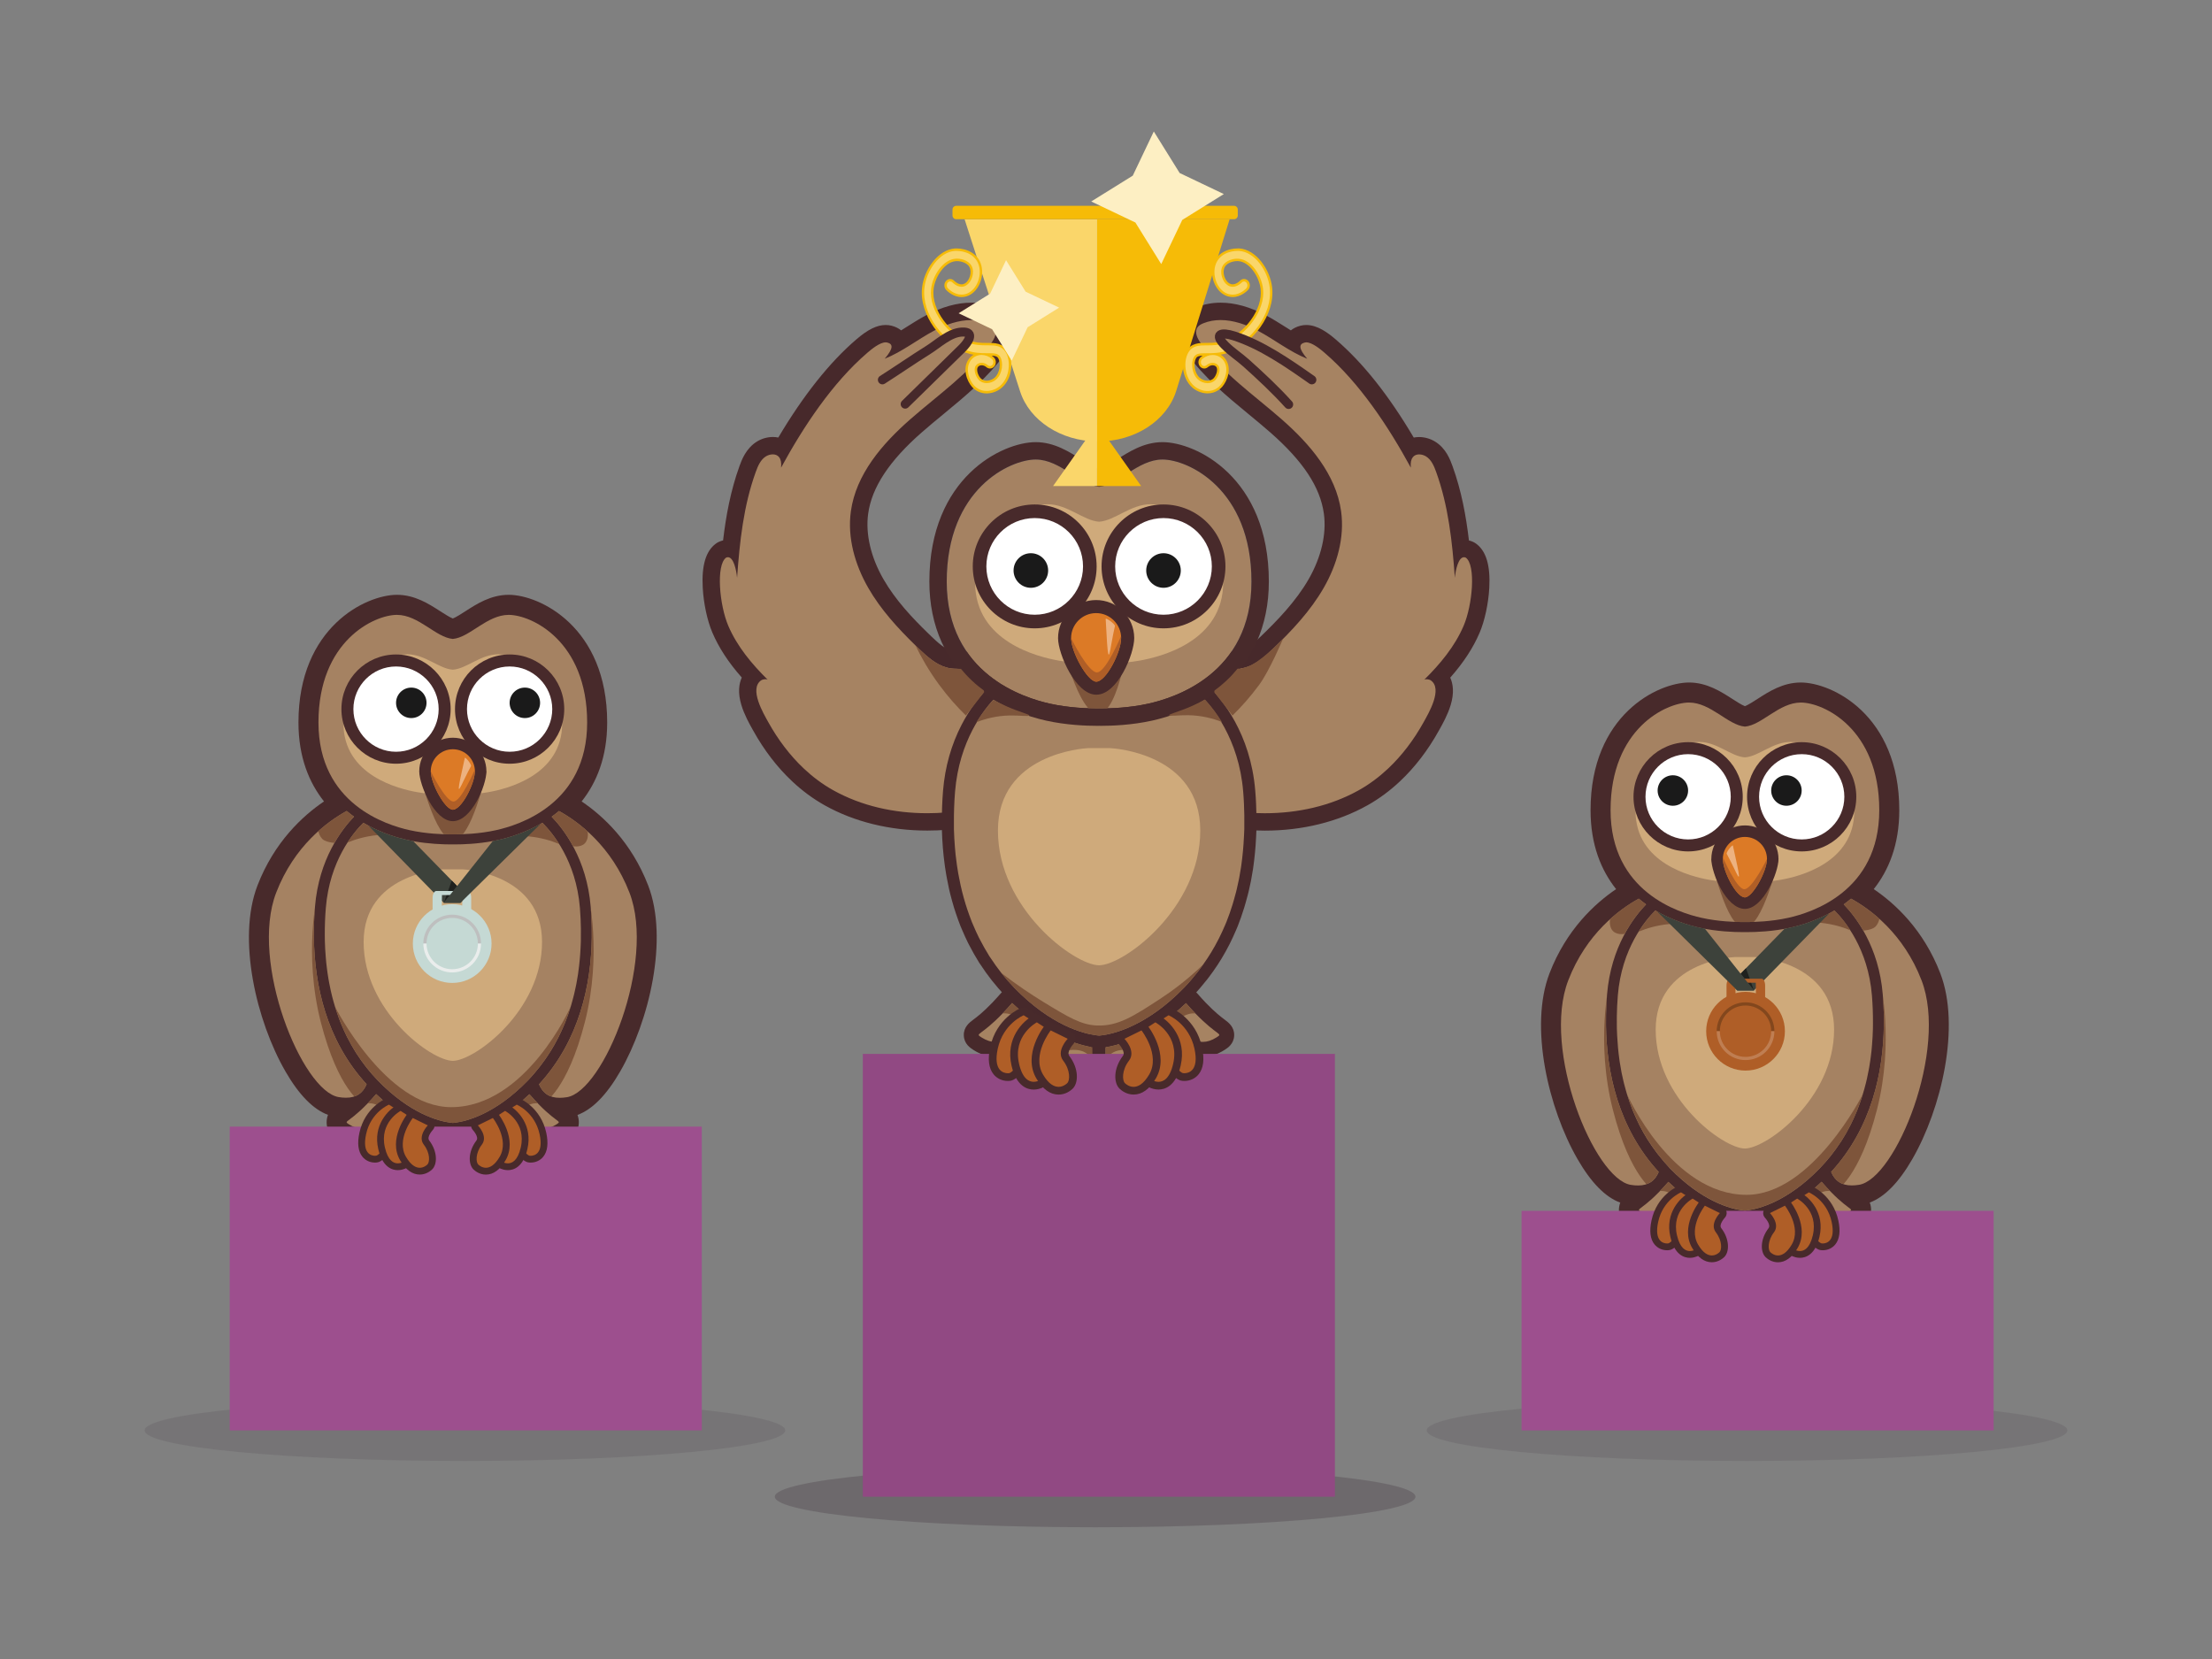 <?xml version="1.0" encoding="utf-8"?>
<!-- Generator: Adobe Illustrator 24.1.2, SVG Export Plug-In . SVG Version: 6.00 Build 0)  -->
<svg version="1.1" id="Слой_1" xmlns="http://www.w3.org/2000/svg" xmlns:xlink="http://www.w3.org/1999/xlink" x="0px" y="0px"
	 viewBox="0 0 1013.2 759.9" style="enable-background:new 0 0 1013.2 759.9;" xml:space="preserve">
<rect x="0" y="0" width="1013.2" height="759.9" fill="#808080" stroke="none"/>
<style type="text/css">
	.st0{opacity:0.2;fill:#241221;}
	.st1{opacity:0.1;fill:#241221;}
	.st2{fill:#482A2B;}
	.st3{fill:#A58262;}
	.st4{fill:#CFAA7B;}
	.st5{clip-path:url(#SVGID_2_);}
	.st6{fill:#7E553B;}
	.st7{fill:#DC7A26;}
	.st8{clip-path:url(#SVGID_4_);fill:#AF5E27;}
	.st9{clip-path:url(#SVGID_6_);}
	.st10{clip-path:url(#SVGID_6_);fill:#7E553B;}
	.st11{fill:#EDB280;}
	.st12{fill:#FFFFFF;}
	.st13{fill:#1A1A1A;}
	.st14{clip-path:url(#SVGID_8_);}
	.st15{clip-path:url(#SVGID_10_);fill:#AF5E27;}
	.st16{clip-path:url(#SVGID_12_);}
	.st17{clip-path:url(#SVGID_12_);fill:#7E553B;}
	.st18{fill:#9D4F8E;}
	.st19{fill:#A68362;}
	.st20{fill:#47292B;}
	.st21{clip-path:url(#SVGID_14_);}
	.st22{clip-path:url(#SVGID_16_);fill:#AF5E27;}
	.st23{fill:#914983;}
	.st24{fill:#AF5E27;}
	.st25{fill:#F6BB07;}
	.st26{fill:#FAD66A;}
	.st27{fill:#A68362;stroke:#47292B;stroke-width:4.14;stroke-linecap:round;stroke-linejoin:round;stroke-miterlimit:10;}
	.st28{fill:#3D423B;}
	.st29{fill:#1F211E;}
	.st30{fill:#C5D9D4;}
	.st31{fill:#BEBFBF;}
	.st32{fill:#EAEDEC;}
	.st33{fill:#83471D;}
	.st34{fill:#BF7E52;}
	.st35{fill:#FDEFC3;}
</style>
<ellipse class="st0" cx="501.62" cy="685.56" rx="146.72" ry="14"/>
<ellipse class="st1" cx="212.96" cy="655.19" rx="146.72" ry="14"/>
<ellipse class="st1" cx="800.24" cy="655.19" rx="146.72" ry="14"/>
<g>
	<path class="st2" d="M709.77,445.77c7.69-19.94,20.74-31.92,30.48-38.51c-6.79-8.56-11.7-20.24-11.7-36.16
		c0-43.75,30.97-58.48,45.1-58.48c8.18,0,14.64,4.17,19.82,7.51c1.76,1.14,4.28,2.76,5.78,3.34c1.5-0.58,4.01-2.2,5.78-3.34
		c5.19-3.34,11.64-7.51,19.82-7.51c14.13,0,45.11,14.72,45.11,58.48c0,15.92-4.91,27.6-11.7,36.16
		c9.74,6.59,22.78,18.57,30.47,38.51c9.44,24.48,0.46,62.13-12.79,85.13c-6.18,10.74-12.74,17.41-19.51,19.93
		c0.41,1.07,0.67,2.3,0.62,3.74c-0.19,5.08-4.06,7.54-5.34,8.36c-3.21,2.05-6.53,3.1-9.88,3.23c-2.6,6.52-10.18,16.05-18.73,16.17
		c-1.01,1.56-2.39,3.31-4.31,5.31c-6.05,6.32-11.53,9.52-16.28,9.52c-1.1,0-2.18-0.19-3.21-0.51c-1.04,0.32-2.12,0.51-3.22,0.51
		c-4.75,0-10.23-3.2-16.28-9.52c-1.92-2-3.31-3.76-4.31-5.31c-8.55-0.11-16.13-9.65-18.73-16.17c-3.34-0.12-6.67-1.18-9.89-3.24
		c-1.27-0.81-5.14-3.27-5.33-8.35c-0.05-1.43,0.2-2.64,0.61-3.71c-6.81-2.49-13.38-9.18-19.59-19.96
		C709.32,507.9,700.33,470.25,709.77,445.77z"/>
	<g>
		<path class="st3" d="M828.5,546.42c1.92-1.52,3.88-3.22,5.87-5.11c12.23,14.03,15.53,11.89,12.41,13.88
			c-1.98,1.26-3.83,1.84-5.56,1.84c-2.94,0-5.56-1.65-7.95-4.38C830.8,549.83,829.51,547.77,828.5,546.42z"/>
		<path class="st3" d="M838.75,536.79c18.6-20.27,23.87-45.75,24.14-67.18c0-0.11,0-0.23,0-0.35c0.02-1.52,0.01-3.02-0.01-4.5
			c-0.01-0.5-0.04-0.97-0.05-1.46c-0.03-1.09-0.06-2.18-0.12-3.23c-0.08-1.54-0.18-3.06-0.31-4.53
			c-1.79-21.96-12.35-35.58-17.88-41.3c1.13-0.82,2.25-1.68,3.35-2.61c8.89,4.89,24.02,15.94,32.3,37.43
			c12.23,31.72-11.85,90.96-28.67,93.64c-1.18,0.19-2.28,0.28-3.29,0.28C843.44,542.99,840.46,540.88,838.75,536.79z"/>
		<path class="st3" d="M825.69,548.55c0.42,0.48,0.88,1.02,1.38,1.64c3.68,4.65,6.91,8.4,6.58,11.63
			c-0.26,2.55-6.58,11.34-10.7,11.34c-1.1,0-2.05-0.63-2.68-2.17c-3.43-8.38-4.49-13.26-5.32-16.04
			C818.22,553.41,821.84,551.33,825.69,548.55z"/>
		<path class="st3" d="M764.18,541.36c1.99,1.89,3.96,3.59,5.88,5.11c-1.01,1.35-2.3,3.41-4.73,6.19c-2.39,2.73-5.01,4.38-7.95,4.38
			c-1.73,0-3.58-0.57-5.57-1.84C748.69,553.21,751.98,555.33,764.18,541.36z"/>
		<path class="st3" d="M772.86,548.59c3.86,2.79,7.49,4.86,10.76,6.4c-0.82,2.78-1.89,7.66-5.31,16c-0.63,1.54-1.58,2.17-2.68,2.17
			c-4.12,0-10.43-8.79-10.7-11.34c-0.34-3.23,2.9-6.98,6.57-11.63C772,549.59,772.45,549.06,772.86,548.59z"/>
		<path class="st3" d="M718.33,449.07c8.29-21.49,23.41-32.54,32.3-37.43c1.1,0.93,2.22,1.79,3.35,2.61
			c-5.53,5.72-16.09,19.33-17.88,41.3c-0.12,1.48-0.22,2.99-0.3,4.53c-0.06,1.1-0.09,2.24-0.12,3.37c-0.01,0.44-0.04,0.87-0.04,1.33
			c-0.03,1.54-0.04,3.11-0.02,4.7c0,0.05,0,0.1,0,0.15c0.28,21.41,5.54,46.88,24.12,67.15c0.01,0.01,0.02,0.02,0.02,0.03
			c-1.71,4.09-4.69,6.2-9.47,6.2c-1.01,0-2.11-0.09-3.29-0.28C730.18,540.03,706.1,480.79,718.33,449.07z"/>
		<path class="st3" d="M801.98,575.32c-0.03-5.38-0.06-11.32-0.01-16.15c2.21-0.35,5.47-1.11,9.45-2.68
			c1.62,4.99,4.79,12.76,5.03,18.33c0.13,2.99-10.17,13.17-13.94,13.17c-0.23,0-0.43-0.04-0.61-0.1c0.07-0.39,0.11-0.8,0.11-1.22
			C802.02,583.97,802,578.56,801.98,575.32z"/>
		<path class="st3" d="M796.62,559.18c0.05,4.83,0.01,10.76-0.01,16.14c-0.02,3.25-0.03,8.65-0.03,11.35c0,0.42,0.04,0.83,0.11,1.22
			c-0.18,0.06-0.38,0.1-0.61,0.1c-3.77,0-14.07-10.18-13.94-13.17c0.24-5.56,3.41-13.32,5.03-18.3
			C791.14,558.07,794.39,558.82,796.62,559.18z"/>
		<path class="st3" d="M759.47,528.8c-0.03-0.05-0.07-0.09-0.1-0.13c-0.17-0.22-0.33-0.43-0.5-0.64c-3.04-3.98-5.65-8.16-7.86-12.49
			c0,0,0-0.01,0-0.01c-0.07-0.14-0.13-0.27-0.2-0.4c-0.86-1.73-1.67-3.48-2.42-5.25c-0.18-0.43-0.37-0.85-0.54-1.27
			c0-0.01,0-0.01-0.01-0.02c-0.96-2.39-1.8-4.82-2.56-7.27c-0.01-0.02-0.01-0.03-0.02-0.04c-0.16-0.55-0.32-1.1-0.48-1.65
			c-0.31-1.08-0.61-2.16-0.88-3.25c0-0.01,0-0.01-0.01-0.02c-0.09-0.38-0.18-0.76-0.27-1.14c-0.3-1.28-0.59-2.55-0.85-3.83v-0.01
			c-0.05-0.25-0.09-0.51-0.14-0.77c-0.27-1.41-0.52-2.82-0.73-4.24c0-0.01,0-0.01,0-0.02c-0.05-0.29-0.08-0.58-0.12-0.87
			c-0.53-3.71-0.86-7.43-1.05-11.15c-0.01-0.3-0.03-0.61-0.04-0.91c0-0.02,0-0.04,0-0.06c-0.03-0.74-0.07-1.48-0.09-2.22
			c0-0.01,0-0.01,0-0.01c-0.01-0.34,0-0.67-0.01-1.01c-0.05-3.05-0.01-6.09,0.13-9.12c0-0.01,0-0.01,0-0.01
			c0.08-1.68,0.19-3.36,0.32-5.02c1.76-21.49,12.53-34.31,17.18-38.92c7.5,4.45,15.07,6.73,20.14,7.86
			c8.01,1.78,15.87,2.04,19.84,2.04c0.4,0,0.75-0.01,1.03-0.01c0.28,0,0.63,0.01,1.03,0.01c3.97,0,11.84-0.27,19.84-2.04
			c5.07-1.13,12.64-3.4,20.15-7.86c4.65,4.61,15.42,17.44,17.18,38.92c0.34,4.2,0.5,8.47,0.47,12.74c0,0.81,0,1.62-0.02,2.43
			c0,0.01,0,0.01,0,0.01c-0.05,2.45-0.2,4.91-0.4,7.37c0,0.02,0,0.04,0,0.05c-0.07,0.91-0.15,1.83-0.24,2.74c0,0.01,0,0.01,0,0.01
			c-0.08,0.8-0.19,1.59-0.29,2.39c0,0,0,0.01,0,0.01c-0.09,0.7-0.18,1.4-0.28,2.1c-0.14,1-0.3,2-0.48,3c0,0,0,0.01,0,0.01
			c-0.09,0.52-0.19,1.03-0.29,1.55c-0.22,1.17-0.45,2.34-0.71,3.5c-0.19,0.83-0.38,1.66-0.59,2.49c-0.01,0.01-0.01,0.02-0.01,0.02
			c-0.21,0.83-0.43,1.66-0.66,2.49c-0.22,0.8-0.46,1.61-0.71,2.41c0,0-0.01,0.02-0.01,0.03c-0.47,1.54-0.99,3.08-1.55,4.6
			c-0.02,0.07-0.05,0.14-0.07,0.21v0c-0.31,0.83-0.61,1.66-0.94,2.48c-0.01,0.01-0.01,0.01-0.01,0.02
			c-0.17,0.43-0.36,0.86-0.54,1.28c-0.7,1.66-1.45,3.31-2.26,4.93c-0.12,0.23-0.23,0.46-0.35,0.69c0,0-0.01,0.01-0.01,0.01
			c-0.58,1.14-1.18,2.27-1.82,3.39c-0.23,0.38-0.44,0.76-0.67,1.13c-0.01,0.01-0.02,0.03-0.03,0.05c-0.47,0.79-0.92,1.59-1.42,2.36
			c0,0,0,0-0.01,0.01c-0.14,0.21-0.28,0.42-0.43,0.63c-2.73,4.2-5.87,8.21-9.52,11.98c-14.97,15.44-28.11,18.64-33.22,19.31
			l-1.15,0.13l-1.15-0.13c-5.11-0.67-18.25-3.87-33.22-19.31C762.93,533.05,761.15,530.94,759.47,528.8z"/>
		<path class="st3" d="M819.12,420.4c-7.74,1.72-15.46,1.94-18.84,1.94c-0.41,0-0.76,0-1.03-0.01c-0.27,0.01-0.62,0.01-1.03,0.01
			c-3.38,0-11.1-0.21-18.84-1.94c-10.32-2.3-41.66-11.85-41.66-49.3c0-37.46,25.61-49.3,35.93-49.3c9.99,0,17.83,10.36,25.61,11.02
			c7.77-0.66,15.61-11.02,25.6-11.02c10.32,0,35.93,11.85,35.93,49.3C860.79,408.56,829.44,418.11,819.12,420.4z"/>
	</g>
	<g>
		<path class="st4" d="M778.4,339.85c8.13,0,14.52,6.64,20.85,7.06c6.33-0.42,12.71-7.06,20.85-7.06c8.4,0,29.25,7.59,29.25,31.59
			s-25.52,30.13-33.92,31.59c-7.06,1.23-14.11,1.26-16.18,1.23c-2.07,0.02-9.12,0-16.18-1.23c-8.4-1.47-33.92-7.59-33.92-31.59
			S770,339.85,778.4,339.85z"/>
	</g>
	<g>
		<g>
			<defs>
				<path id="SVGID_1_" d="M819.12,420.4c-7.74,1.72-15.46,1.94-18.84,1.94c-0.41,0-0.76,0-1.03-0.01
					c-0.27,0.01-0.62,0.01-1.03,0.01c-3.38,0-11.1-0.21-18.84-1.94c-10.32-2.3-41.66-11.85-41.66-49.3
					c0-37.46,25.61-49.3,35.93-49.3c9.99,0,17.83,10.36,25.61,11.02c7.77-0.66,15.61-11.02,25.6-11.02
					c10.32,0,35.93,11.85,35.93,49.3C860.79,408.56,829.44,418.11,819.12,420.4z"/>
			</defs>
			<clipPath id="SVGID_2_">
				<use xlink:href="#SVGID_1_"  style="overflow:visible;"/>
			</clipPath>
			<g class="st5">
				<path class="st6" d="M814.63,393.46c0,0-7.2,31.53-15.62,31.53c-8.4,0-15.15-31.53-15.15-31.53H814.63z"/>
			</g>
		</g>
		<path class="st2" d="M783.87,393.46c0,6.44,6.82,22.85,15.38,22.85c8.39,0,15.38-16.6,15.38-22.85c0-8.48-6.9-15.38-15.38-15.38
			C790.77,378.08,783.87,384.98,783.87,393.46z M790.46,393.46c0-4.85,3.95-8.79,8.79-8.79c4.85,0,8.79,3.94,8.79,8.79
			c0,5.7-6.65,16.26-8.79,16.26C796.62,409.72,790.46,399.22,790.46,393.46z"/>
		<path class="st7" d="M799.25,383.35c5.58,0,10.11,4.53,10.11,10.11c0,5.58-6.59,17.58-10.11,17.58c-3.96,0-10.11-12-10.11-17.58
			C789.14,387.88,793.67,383.35,799.25,383.35z"/>
		<g>
			<defs>
				<path id="SVGID_3_" d="M809.36,393.46c0,5.58-6.59,17.58-10.11,17.58c-3.96,0-10.11-12-10.11-17.58
					c0-5.58,4.53-10.11,10.11-10.11C804.83,383.35,809.36,387.88,809.36,393.46z"/>
			</defs>
			<clipPath id="SVGID_4_">
				<use xlink:href="#SVGID_3_"  style="overflow:visible;"/>
			</clipPath>
			<path class="st8" d="M809.36,393.46c0,0-6.75,13.84-10.38,13.84c-3.63,0-9.89-14.83-9.89-14.83s1.32,20.77,9.89,20.77
				C807.55,413.24,809.36,393.46,809.36,393.46z"/>
		</g>
	</g>
	<g>
		<defs>
			<path id="SVGID_5_" d="M828.5,546.42c1.92-1.52,3.88-3.22,5.87-5.11c12.23,14.03,15.53,11.89,12.41,13.88
				c-1.98,1.26-3.83,1.84-5.56,1.84c-2.94,0-5.56-1.65-7.95-4.38C830.8,549.83,829.51,547.77,828.5,546.42z M848.21,542.99
				c1.01,0,2.11-0.09,3.29-0.28c16.82-2.68,40.9-61.92,28.67-93.64c-8.29-21.49-23.41-32.54-32.3-37.43
				c-1.1,0.93-2.22,1.79-3.35,2.61c5.53,5.72,16.09,19.33,17.88,41.3c0.12,1.48,0.23,2.99,0.31,4.53c0.05,1.06,0.08,2.15,0.12,3.23
				c0.01,0.49,0.04,0.97,0.05,1.46c0.03,1.47,0.03,2.98,0.01,4.5c0,0.12,0,0.23,0,0.35c-0.28,21.43-5.55,46.9-24.14,67.18
				C840.46,540.88,843.44,542.99,848.21,542.99z M814.95,554.95c0.83,2.78,1.89,7.66,5.32,16.04c0.63,1.54,1.57,2.17,2.68,2.17
				c4.12,0,10.44-8.79,10.7-11.34c0.34-3.23-2.9-6.98-6.58-11.63c-0.49-0.62-0.95-1.16-1.38-1.64
				C821.84,551.33,818.22,553.41,814.95,554.95z M751.81,555.19c1.98,1.26,3.83,1.84,5.57,1.84c2.94,0,5.56-1.65,7.95-4.38
				c2.43-2.78,3.72-4.83,4.73-6.19c-1.92-1.52-3.89-3.21-5.88-5.11C751.98,555.33,748.69,553.21,751.81,555.19z M771.52,550.19
				c-3.67,4.65-6.91,8.4-6.57,11.63c0.26,2.55,6.57,11.34,10.7,11.34c1.1,0,2.05-0.63,2.68-2.17c3.42-8.34,4.49-13.22,5.31-16
				c-3.28-1.55-6.91-3.62-10.76-6.4C772.45,549.06,772,549.59,771.52,550.19z M746.99,542.71c1.18,0.19,2.28,0.28,3.29,0.28
				c4.78,0,7.76-2.11,9.47-6.2c-0.01-0.01-0.02-0.02-0.02-0.03c-18.58-20.27-23.84-45.74-24.12-67.15c0-0.05,0-0.1,0-0.15
				c-0.02-1.59-0.01-3.16,0.02-4.7c0.01-0.45,0.04-0.88,0.04-1.33c0.04-1.13,0.07-2.27,0.12-3.37c0.08-1.54,0.18-3.06,0.3-4.53
				c1.79-21.96,12.36-35.58,17.88-41.3c-1.14-0.82-2.26-1.68-3.35-2.61c-8.89,4.89-24.01,15.94-32.3,37.43
				C706.1,480.79,730.18,540.03,746.99,542.71z M802.02,586.67c0,0.42-0.04,0.83-0.11,1.22c0.18,0.06,0.38,0.1,0.61,0.1
				c3.76,0,14.06-10.18,13.94-13.17c-0.24-5.57-3.42-13.34-5.03-18.33c-3.98,1.57-7.23,2.33-9.45,2.68
				c-0.05,4.83-0.02,10.76,0.01,16.15C802,578.56,802.02,583.97,802.02,586.67z M787.17,556.51c-1.62,4.99-4.78,12.75-5.03,18.3
				c-0.13,2.99,10.17,13.17,13.94,13.17c0.23,0,0.43-0.04,0.61-0.1c-0.07-0.39-0.11-0.8-0.11-1.22c0-2.7,0.02-8.1,0.03-11.35
				c0.03-5.38,0.06-11.31,0.01-16.14C794.39,558.82,791.14,558.07,787.17,556.51z M764.88,535.06
				c14.97,15.44,28.11,18.64,33.22,19.31l1.15,0.13l1.15-0.13c5.11-0.67,18.25-3.87,33.22-19.31c3.65-3.77,6.79-7.78,9.52-11.98
				c0.15-0.21,0.29-0.41,0.43-0.63c0,0,0,0,0.01-0.01c0.5-0.78,0.95-1.57,1.42-2.36c0.01-0.01,0.02-0.03,0.03-0.05
				c0.23-0.38,0.44-0.76,0.67-1.13c0.63-1.12,1.24-2.25,1.82-3.39c0,0,0.01-0.01,0.01-0.01c0.12-0.23,0.23-0.46,0.35-0.69
				c0.8-1.62,1.56-3.27,2.26-4.93c0.18-0.42,0.37-0.85,0.54-1.28c0-0.01,0-0.01,0.01-0.02c0.33-0.82,0.64-1.65,0.94-2.48v0
				c0.03-0.07,0.05-0.14,0.07-0.21c0.56-1.52,1.07-3.06,1.55-4.6c0-0.01,0.01-0.02,0.01-0.03c0.25-0.8,0.48-1.6,0.71-2.41
				c0.23-0.83,0.45-1.66,0.66-2.49c0,0,0-0.01,0.01-0.02c0.21-0.83,0.4-1.65,0.59-2.49c0.26-1.16,0.49-2.33,0.71-3.5
				c0.1-0.52,0.2-1.03,0.29-1.55c0,0,0-0.01,0-0.01c0.17-1,0.33-2,0.48-3c0.1-0.7,0.2-1.4,0.28-2.1c0,0,0-0.01,0-0.01
				c0.1-0.8,0.2-1.59,0.29-2.39c0,0,0-0.01,0-0.01c0.1-0.91,0.17-1.83,0.24-2.74c0-0.02,0-0.03,0-0.05c0.2-2.45,0.35-4.91,0.4-7.37
				c0-0.01,0-0.01,0-0.01c0.02-0.81,0.02-1.62,0.02-2.43c0.03-4.27-0.13-8.54-0.47-12.74c-1.75-21.49-12.52-34.31-17.18-38.92
				c-7.51,4.45-15.08,6.73-20.15,7.86c-8.01,1.78-15.87,2.04-19.84,2.04c-0.4,0-0.75-0.01-1.03-0.01c-0.28,0-0.63,0.01-1.03,0.01
				c-3.97,0-11.84-0.27-19.84-2.04c-5.07-1.13-12.64-3.4-20.14-7.86c-4.65,4.61-15.42,17.43-17.18,38.92
				c-0.13,1.67-0.24,3.34-0.32,5.02c0,0.01,0,0.01,0,0.01c-0.14,3.02-0.18,6.07-0.13,9.12c0,0.34,0,0.67,0.01,1.01
				c0,0.01,0,0.01,0,0.01c0.02,0.74,0.06,1.48,0.09,2.22c0,0.02,0,0.04,0,0.06c0.01,0.3,0.03,0.61,0.04,0.91
				c0.18,3.72,0.52,7.44,1.05,11.15c0.04,0.29,0.07,0.58,0.12,0.87c0,0,0,0.01,0,0.02c0.21,1.42,0.46,2.83,0.73,4.24
				c0.05,0.26,0.09,0.51,0.14,0.77v0.01c0.25,1.28,0.55,2.56,0.85,3.83c0.09,0.38,0.18,0.76,0.27,1.14c0,0.01,0,0.02,0.01,0.02
				c0.27,1.09,0.57,2.17,0.88,3.25c0.16,0.55,0.32,1.1,0.48,1.65c0.01,0.02,0.01,0.03,0.02,0.04c0.75,2.45,1.6,4.88,2.56,7.27
				c0.01,0.01,0.01,0.01,0.01,0.02c0.17,0.43,0.36,0.85,0.54,1.27c0.74,1.77,1.55,3.52,2.42,5.25c0.07,0.14,0.13,0.27,0.2,0.4
				c0,0,0,0,0,0.01c2.21,4.34,4.81,8.51,7.86,12.49c0.17,0.21,0.33,0.43,0.5,0.64c0.04,0.04,0.07,0.08,0.1,0.13
				C761.15,530.94,762.93,533.05,764.88,535.06z M860.79,371.1c0-37.46-25.61-49.3-35.93-49.3c-9.99,0-17.83,10.36-25.6,11.02
				c-7.77-0.66-15.62-11.02-25.61-11.02c-10.32,0-35.93,11.85-35.93,49.3c0,37.46,31.35,47.01,41.66,49.3
				c7.74,1.72,15.47,1.94,18.84,1.94c0.41,0,0.76,0,1.03-0.01c0.27,0.01,0.62,0.01,1.03,0.01c3.38,0,11.1-0.21,18.84-1.94
				C829.44,418.11,860.79,408.56,860.79,371.1z"/>
		</defs>
		<clipPath id="SVGID_6_">
			<use xlink:href="#SVGID_5_"  style="overflow:visible;"/>
		</clipPath>
		<g class="st9">
			<path class="st6" d="M853.23,501.26c0,0-23.26,46.03-53.22,46.03c-34.25,0-54.74-45.99-54.74-45.99l-0.3,6.62l14.14,25.23
				l17.59,14.14l12.23,6.88c0,0,6.11,2.29,10.32,2.29c4.21,0,15.67-1.91,21.78-7.64c6.12-5.73,19.87-17.59,23.32-22.56
				c3.44-4.97,9.17-22.93,9.17-22.93L853.23,501.26z"/>
		</g>
		<path class="st10" d="M763.56,539.84l8.74,5.73l7.6,5.45l19.35,6.92l19.35-6.92l7.6-5.45l8.74-5.73l3.44,5.45l-0.48,0.24
			c0,0-2.29-0.39-5.35,1.53c-3.06,1.91-2.68,5.73-2.68,5.73s-4.39-0.19-8.98,2.1c-4.59,2.29-5.88,5.3-5.88,5.3l-1.87,0.58
			c0,0-2.86-1.01-6.16-0.29c-3.3,0.72-5.31,3.73-5.31,3.73l-2.15,0.11v0.03l-0.29-0.02l-0.29,0.02v-0.03l-2.15-0.11
			c0,0-2-3.01-5.3-3.73c-3.3-0.72-6.16,0.29-6.16,0.29l-1.86-0.58c0,0-1.29-3.01-5.88-5.3c-4.59-2.29-8.98-2.1-8.98-2.1
			s0.38-3.82-2.68-5.73c-3.05-1.91-5.35-1.53-5.35-1.53l-0.48-0.24L763.56,539.84z"/>
		<g class="st9">
			<g>
				<path class="st6" d="M861.26,449.45c0,0,6.5,27.52-1.53,58.86c-8.03,31.34-18.72,37.07-18.72,37.07l-4.97-8.41
					c0,0,17.58-19.11,22.55-51.6C863.56,452.89,861.26,449.45,861.26,449.45z"/>
			</g>
			<g>
				<path class="st6" d="M737.24,449.45c0,0-6.5,27.52,1.53,58.86c8.02,31.34,18.73,37.07,18.73,37.07l4.97-8.41
					c0,0-17.59-19.11-22.55-51.6C734.94,452.89,737.24,449.45,737.24,449.45z"/>
			</g>
		</g>
		<path class="st10" d="M789.59,425.18c-5.41-1.53-10.28-0.3-10.28-0.3s-3.25-2.76-14.84-1.61c-11.59,1.15-18.16,5.73-18.16,5.73
			l6.96-9.75l5.08-4.59l15.48,7.07l25.71,3.21l23.22-3.02l17.77-7.83l5.27,5.16l6.57,9.36c0,0-6.95-4.78-18.53-5.93
			c-11.59-1.15-14.08,2.19-14.08,2.19s-4.87-1.61-10.28-0.08L789.59,425.18z"/>
		<g class="st9">
			<path class="st6" d="M861.17,418.49c0,0,0,3.83-2.1,5.93c-2.11,2.1-7.84,1.91-7.84,1.91l-9.36-12.61l9.55-5.54L861.17,418.49z"/>
			<path class="st6" d="M744.79,427.66c0,0-3.82,0.96-5.93-1.15c-2.1-2.1-1.34-5.54-1.34-5.54l-0.39-4.4l11.28-7.83l7.26,4.78
				l-2.87,6.88L744.79,427.66z"/>
		</g>
		<path class="st10" d="M799.54,431.1"/>
	</g>
	<path class="st11" d="M794.24,397.64c-1.14-2.42-2.91-5.85-3.31-6.52c-0.41-0.68,2.66-4.54,2.83-3.77
		C797.39,403.58,797.33,404.21,794.24,397.64z"/>
	<g>
		<g>
			<path class="st12" d="M802.99,364.97c0,12.3,9.97,22.27,22.27,22.27c12.3,0,22.27-9.97,22.27-22.27
				c0-12.3-9.97-22.27-22.27-22.27C812.96,342.7,802.99,352.67,802.99,364.97z"/>
			<path class="st2" d="M800.24,364.97c0-13.79,11.23-25.02,25.02-25.02c13.79,0,25.01,11.22,25.01,25.02
				c0,13.8-11.22,25.02-25.01,25.02C811.47,389.99,800.24,378.76,800.24,364.97z M805.74,364.97c0,10.77,8.76,19.53,19.53,19.53
				c10.76,0,19.53-8.76,19.53-19.53c0-10.77-8.76-19.53-19.53-19.53C814.49,345.44,805.74,354.2,805.74,364.97z"/>
		</g>
		<g>
			<path class="st12" d="M750.97,364.97c0,12.3,9.98,22.27,22.27,22.27c12.3,0,22.27-9.97,22.27-22.27
				c0-12.3-9.97-22.27-22.27-22.27C760.94,342.7,750.97,352.67,750.97,364.97z"/>
			<path class="st2" d="M748.22,364.97c0-13.79,11.22-25.02,25.02-25.02c13.79,0,25.02,11.22,25.02,25.02
				c0,13.8-11.22,25.02-25.02,25.02C759.45,389.99,748.22,378.76,748.22,364.97z M753.71,364.97c0,10.77,8.76,19.53,19.53,19.53
				s19.53-8.76,19.53-19.53c0-10.77-8.76-19.53-19.53-19.53S753.71,354.2,753.71,364.97z"/>
		</g>
	</g>
	<path class="st13" d="M811.29,362.09c0,3.86,3.13,6.98,6.98,6.98c3.86,0,6.98-3.13,6.98-6.98s-3.13-6.98-6.98-6.98
		C814.42,355.11,811.29,358.24,811.29,362.09z"/>
	<path class="st13" d="M759.27,362.09c0,3.86,3.13,6.98,6.98,6.98c3.86,0,6.98-3.13,6.98-6.98s-3.12-6.98-6.98-6.98
		C762.4,355.11,759.27,358.24,759.27,362.09z"/>
	<g>
		<path class="st4" d="M799.21,526.08c-10.01-0.1-40.83-22.92-40.83-54.44c0-31.01,34.78-33.19,36.24-33.27h9.24
			c1.46,0.07,36.24,2.26,36.24,33.27c0,31.53-30.82,54.34-40.83,54.44H799.21z"/>
	</g>
</g>
<g>
	<path class="st2" d="M296.9,405.6c-7.69-19.94-20.74-31.92-30.48-38.51c6.79-8.56,11.7-20.24,11.7-36.16
		c0-43.75-30.97-58.48-45.1-58.48c-8.18,0-14.64,4.17-19.82,7.51c-1.76,1.14-4.28,2.76-5.78,3.34c-1.5-0.58-4.01-2.2-5.78-3.34
		c-5.19-3.34-11.64-7.51-19.82-7.51c-14.13,0-45.11,14.72-45.11,58.48c0,15.92,4.91,27.6,11.7,36.16
		c-9.74,6.59-22.78,18.57-30.47,38.51c-9.44,24.48-0.46,62.13,12.79,85.13c6.18,10.74,12.74,17.41,19.51,19.93
		c-0.41,1.07-0.67,2.3-0.62,3.74c0.19,5.08,4.06,7.54,5.34,8.36c3.21,2.05,6.53,3.1,9.88,3.23c2.6,6.52,10.18,16.05,18.73,16.17
		c1.01,1.56,2.39,3.31,4.31,5.31c6.05,6.32,11.53,9.52,16.28,9.52c1.1,0,2.18-0.19,3.21-0.51c1.04,0.32,2.12,0.51,3.22,0.51
		c4.75,0,10.23-3.2,16.28-9.52c1.92-2,3.31-3.76,4.31-5.31c8.55-0.11,16.13-9.65,18.73-16.17c3.34-0.12,6.67-1.18,9.89-3.24
		c1.27-0.81,5.14-3.27,5.33-8.35c0.05-1.43-0.2-2.64-0.61-3.71c6.81-2.49,13.38-9.18,19.59-19.96
		C297.35,467.74,306.34,430.09,296.9,405.6z"/>
	<g>
		<path class="st3" d="M178.16,506.26c-1.92-1.52-3.88-3.22-5.87-5.11c-12.23,14.03-15.53,11.89-12.41,13.88
			c1.98,1.26,3.83,1.84,5.56,1.84c2.94,0,5.56-1.65,7.95-4.38C175.86,509.67,177.15,507.61,178.16,506.26z"/>
		<path class="st3" d="M167.92,496.63c-18.6-20.27-23.87-45.75-24.14-67.18c0-0.11,0-0.23,0-0.35c-0.02-1.52-0.01-3.02,0.01-4.5
			c0.01-0.5,0.04-0.97,0.05-1.46c0.03-1.09,0.06-2.18,0.12-3.24c0.08-1.54,0.18-3.06,0.31-4.53c1.79-21.96,12.35-35.58,17.88-41.3
			c-1.13-0.82-2.25-1.68-3.35-2.61c-8.89,4.89-24.02,15.94-32.3,37.43c-12.23,31.72,11.85,90.96,28.67,93.64
			c1.18,0.19,2.28,0.28,3.29,0.28C163.23,502.83,166.21,500.72,167.92,496.63z"/>
		<path class="st3" d="M180.97,508.38c-0.42,0.48-0.88,1.02-1.38,1.64c-3.68,4.65-6.91,8.4-6.58,11.63
			c0.26,2.55,6.58,11.34,10.7,11.34c1.1,0,2.05-0.63,2.68-2.17c3.43-8.38,4.49-13.26,5.32-16.04
			C188.45,513.25,184.82,511.17,180.97,508.38z"/>
		<path class="st3" d="M242.49,501.19c-1.99,1.89-3.96,3.59-5.88,5.11c1.01,1.35,2.3,3.41,4.73,6.19c2.39,2.73,5.01,4.38,7.95,4.38
			c1.73,0,3.58-0.57,5.57-1.84C257.97,513.04,254.69,515.17,242.49,501.19z"/>
		<path class="st3" d="M233.8,508.42c-3.86,2.79-7.49,4.86-10.76,6.4c0.82,2.78,1.89,7.66,5.31,16c0.63,1.54,1.58,2.17,2.68,2.17
			c4.12,0,10.43-8.79,10.7-11.34c0.34-3.23-2.9-6.98-6.57-11.63C234.67,509.42,234.22,508.89,233.8,508.42z"/>
		<path class="st3" d="M288.34,408.91c-8.29-21.49-23.41-32.54-32.3-37.43c-1.1,0.93-2.22,1.79-3.35,2.61
			c5.53,5.72,16.09,19.33,17.88,41.3c0.12,1.48,0.22,2.99,0.3,4.53c0.06,1.1,0.09,2.24,0.12,3.37c0.01,0.44,0.04,0.87,0.04,1.33
			c0.03,1.54,0.04,3.11,0.02,4.7c0,0.05,0,0.1,0,0.15c-0.28,21.41-5.54,46.88-24.12,67.15c-0.01,0.01-0.02,0.02-0.02,0.03
			c1.71,4.09,4.69,6.2,9.47,6.2c1.01,0,2.11-0.09,3.29-0.28C276.49,499.87,300.57,440.63,288.34,408.91z"/>
		<path class="st3" d="M204.69,535.15c0.03-5.38,0.06-11.32,0.01-16.15c-2.21-0.35-5.47-1.11-9.45-2.68
			c-1.62,4.99-4.79,12.76-5.03,18.33c-0.13,2.99,10.17,13.17,13.94,13.17c0.23,0,0.43-0.04,0.61-0.1c-0.07-0.39-0.11-0.8-0.11-1.22
			C204.65,543.81,204.67,538.4,204.69,535.15z"/>
		<path class="st3" d="M210.04,519.01c-0.05,4.83-0.01,10.76,0.01,16.14c0.02,3.25,0.03,8.65,0.03,11.35c0,0.42-0.04,0.83-0.11,1.22
			c0.18,0.06,0.38,0.1,0.61,0.1c3.77,0,14.07-10.18,13.94-13.17c-0.24-5.56-3.41-13.32-5.03-18.3
			C215.53,517.9,212.28,518.66,210.04,519.01z"/>
		<path class="st3" d="M266.06,429.94v1.01c0,0,0,0,0,0.01c-0.03,0.73-0.06,1.47-0.08,2.22c0,0.01-0.01,0.04-0.01,0.06
			c-0.01,0.31-0.03,0.61-0.04,0.91c-0.18,3.73-0.52,7.45-1.05,11.15c-0.04,0.29-0.07,0.59-0.11,0.88v0.01
			c-0.21,1.43-0.46,2.84-0.73,4.25c-0.06,0.25-0.1,0.52-0.15,0.77c-0.25,1.29-0.54,2.56-0.84,3.84c-0.1,0.36-0.18,0.75-0.28,1.13
			c0,0,0,0.01,0,0.03c-0.28,1.09-0.57,2.17-0.88,3.24c-0.17,0.56-0.32,1.1-0.47,1.65c-0.01,0.01-0.01,0.03-0.03,0.04
			c-0.74,2.46-1.59,4.89-2.56,7.28v0.01c-0.18,0.43-0.36,0.85-0.54,1.27c-0.74,1.77-1.55,3.52-2.42,5.25
			c-0.07,0.14-0.13,0.27-0.2,0.41h-0.01c-2.19,4.34-4.81,8.52-7.85,12.49c-0.17,0.22-0.34,0.43-0.5,0.66
			c-0.03,0.03-0.07,0.07-0.1,0.13c-1.69,2.14-3.46,4.25-5.42,6.26c-14.98,15.45-28.11,18.65-33.22,19.32l-1.15,0.13l-1.15-0.13
			c-5.11-0.67-18.25-3.87-33.22-19.32c-3.65-3.76-6.79-7.78-9.51-11.97c-0.15-0.21-0.29-0.42-0.43-0.63
			c-0.5-0.78-0.95-1.58-1.43-2.38c0-0.01-0.01-0.03-0.01-0.04c-0.24-0.38-0.45-0.75-0.67-1.13c-0.63-1.12-1.24-2.25-1.82-3.39h-0.01
			c-0.11-0.24-0.22-0.47-0.35-0.7c-0.8-1.62-1.55-3.27-2.25-4.93c-0.18-0.42-0.38-0.85-0.54-1.27c0-0.01,0-0.01-0.01-0.03
			c-0.32-0.82-0.63-1.65-0.94-2.47c-0.03-0.08-0.06-0.15-0.08-0.22c-0.54-1.52-1.06-3.06-1.54-4.6c0-0.01-0.01-0.03-0.01-0.03
			c-0.24-0.8-0.47-1.61-0.7-2.4c-0.24-0.82-0.45-1.66-0.67-2.49c0-0.01,0-0.01,0-0.03c-0.21-0.82-0.41-1.65-0.59-2.49
			c-0.25-1.16-0.49-2.33-0.71-3.49c-0.1-0.52-0.2-1.03-0.28-1.55c0-0.01,0-0.01-0.01-0.01c-0.17-1.01-0.32-2-0.47-3
			c-0.1-0.7-0.2-1.4-0.28-2.1c0,0,0,0,0-0.01c-0.1-0.8-0.21-1.58-0.28-2.39c0,0-0.01,0-0.01-0.01c-0.08-0.91-0.17-1.82-0.24-2.74
			v-0.06c-0.21-2.44-0.35-4.9-0.41-7.36c0,0,0,0,0-0.01c-0.03-0.81-0.03-1.62-0.03-2.43c-0.03-4.26,0.13-8.54,0.48-12.73
			c1.75-21.49,12.52-34.31,17.17-38.92c0.8,0.46,1.58,0.91,2.38,1.33c6.71,3.58,13.24,5.52,17.77,6.52c0.92,0.2,1.83,0.38,2.74,0.56
			c7.01,1.27,13.59,1.48,17.11,1.48h2.05c3.55,0,10.21-0.21,17.31-1.54h0.01c0.84-0.15,1.66-0.32,2.51-0.5
			c4.9-1.09,12.14-3.26,19.39-7.42c0.25-0.14,0.5-0.28,0.75-0.43c4.65,4.6,15.42,17.42,17.18,38.92c0.13,1.66,0.24,3.34,0.32,5.02
			c0,0.01,0,0.01,0,0.01C266.08,423.85,266.12,426.9,266.06,429.94z"/>
		<path class="st3" d="M187.54,380.24c7.74,1.72,15.46,1.94,18.84,1.94c0.41,0,0.76,0,1.03-0.01c0.27,0.01,0.62,0.01,1.03,0.01
			c3.38,0,11.1-0.21,18.84-1.94c10.32-2.3,41.66-11.85,41.66-49.3c0-37.46-25.61-49.3-35.93-49.3c-9.99,0-17.83,10.36-25.61,11.02
			c-7.77-0.66-15.61-11.02-25.6-11.02c-10.32,0-35.93,11.85-35.93,49.3C145.88,368.39,177.23,377.94,187.54,380.24z"/>
	</g>
	<g>
		<path class="st4" d="M228.26,299.69c-8.13,0-14.52,6.64-20.85,7.06c-6.33-0.42-12.71-7.06-20.85-7.06
			c-8.4,0-29.25,7.59-29.25,31.59c0,24,25.52,30.13,33.92,31.59c7.06,1.23,14.11,1.26,16.18,1.23c2.07,0.02,9.12,0,16.18-1.23
			c8.4-1.47,33.92-7.59,33.92-31.59C257.52,307.28,236.67,299.69,228.26,299.69z"/>
	</g>
	<g>
		<g>
			<defs>
				<path id="SVGID_7_" d="M187.54,380.24c7.74,1.72,15.46,1.94,18.84,1.94c0.41,0,0.76,0,1.03-0.01c0.27,0.01,0.62,0.01,1.03,0.01
					c3.38,0,11.1-0.21,18.84-1.94c10.32-2.3,41.66-11.85,41.66-49.3c0-37.46-25.61-49.3-35.93-49.3c-9.99,0-17.83,10.36-25.61,11.02
					c-7.77-0.66-15.61-11.02-25.6-11.02c-10.32,0-35.93,11.85-35.93,49.3C145.88,368.39,177.23,377.94,187.54,380.24z"/>
			</defs>
			<clipPath id="SVGID_8_">
				<use xlink:href="#SVGID_7_"  style="overflow:visible;"/>
			</clipPath>
			<g class="st14">
				<path class="st6" d="M192.03,353.3c0,0,7.2,31.53,15.62,31.53c8.4,0,15.15-31.53,15.15-31.53H192.03z"/>
			</g>
		</g>
		<path class="st2" d="M207.42,337.91c-8.48,0-15.38,6.9-15.38,15.38c0,6.26,6.99,22.85,15.38,22.85c8.56,0,15.38-16.41,15.38-22.85
			C222.8,344.81,215.9,337.91,207.42,337.91z M207.42,369.56c-2.13,0-8.79-10.56-8.79-16.26c0-4.85,3.94-8.79,8.79-8.79
			c4.85,0,8.79,3.94,8.79,8.79C216.21,359.06,210.04,369.56,207.42,369.56z"/>
		<path class="st7" d="M207.42,343.19c-5.58,0-10.11,4.53-10.11,10.11c0,5.58,6.59,17.58,10.11,17.58c3.96,0,10.11-12,10.11-17.58
			C217.53,347.71,213,343.19,207.42,343.19z"/>
		<g>
			<defs>
				<path id="SVGID_9_" d="M197.31,353.3c0,5.58,6.59,17.58,10.11,17.58c3.96,0,10.11-12,10.11-17.58c0-5.58-4.53-10.11-10.11-10.11
					C201.83,343.19,197.31,347.71,197.31,353.3z"/>
			</defs>
			<clipPath id="SVGID_10_">
				<use xlink:href="#SVGID_9_"  style="overflow:visible;"/>
			</clipPath>
			<path class="st15" d="M197.31,353.3c0,0,6.75,13.84,10.38,13.84c3.63,0,9.89-14.83,9.89-14.83s-1.32,20.77-9.89,20.77
				C199.12,373.07,197.31,353.3,197.31,353.3z"/>
		</g>
	</g>
	<g>
		<path class="st4" d="M207.45,485.92c10.01-0.1,40.83-22.92,40.83-54.44c0-31.01-34.78-33.19-36.24-33.27h-9.24
			c-1.46,0.07-36.24,2.26-36.24,33.27c0,31.53,30.82,54.34,40.83,54.44H207.45z"/>
	</g>
	<g>
		<defs>
			<path id="SVGID_11_" d="M173.4,512.49c-2.39,2.73-5.01,4.38-7.95,4.38c-1.73,0-3.58-0.57-5.56-1.84
				c-3.12-1.99,0.17,0.15,12.41-13.88c1.99,1.89,3.95,3.59,5.87,5.11C177.15,507.61,175.86,509.67,173.4,512.49z M167.92,496.63
				c-18.6-20.27-23.87-45.75-24.14-67.18c0-0.11,0-0.23,0-0.35c-0.02-1.52-0.01-3.02,0.01-4.5c0.01-0.5,0.04-0.97,0.05-1.46
				c0.03-1.09,0.06-2.18,0.12-3.24c0.08-1.54,0.18-3.06,0.31-4.53c1.79-21.96,12.35-35.58,17.88-41.3
				c-1.13-0.82-2.25-1.68-3.35-2.61c-8.89,4.89-24.02,15.94-32.3,37.43c-12.23,31.72,11.85,90.96,28.67,93.64
				c1.18,0.19,2.28,0.28,3.29,0.28C163.23,502.83,166.21,500.72,167.92,496.63z M180.97,508.38c-0.42,0.48-0.88,1.02-1.38,1.64
				c-3.68,4.65-6.91,8.4-6.58,11.63c0.26,2.55,6.58,11.34,10.7,11.34c1.1,0,2.05-0.63,2.68-2.17c3.43-8.38,4.49-13.26,5.32-16.04
				C188.45,513.25,184.82,511.17,180.97,508.38z M242.49,501.19c-1.99,1.89-3.96,3.59-5.88,5.11c1.01,1.35,2.3,3.41,4.73,6.19
				c2.39,2.73,5.01,4.38,7.95,4.38c1.73,0,3.58-0.57,5.57-1.84C257.97,513.04,254.69,515.17,242.49,501.19z M233.8,508.42
				c-3.86,2.79-7.49,4.86-10.76,6.4c0.82,2.78,1.89,7.66,5.31,16c0.63,1.54,1.58,2.17,2.68,2.17c4.12,0,10.43-8.79,10.7-11.34
				c0.34-3.23-2.9-6.98-6.57-11.63C234.67,509.42,234.22,508.89,233.8,508.42z M288.34,408.91c-8.29-21.49-23.41-32.54-32.3-37.43
				c-1.1,0.93-2.22,1.79-3.35,2.61c5.53,5.72,16.09,19.33,17.88,41.3c0.12,1.48,0.22,2.99,0.3,4.53c0.06,1.1,0.09,2.24,0.12,3.37
				c0.01,0.44,0.04,0.87,0.04,1.33c0.03,1.54,0.04,3.11,0.02,4.7c0,0.05,0,0.1,0,0.15c-0.28,21.41-5.54,46.88-24.12,67.15
				c-0.01,0.01-0.02,0.02-0.02,0.03c1.71,4.09,4.69,6.2,9.47,6.2c1.01,0,2.11-0.09,3.29-0.28
				C276.49,499.87,300.57,440.63,288.34,408.91z M204.69,535.15c0.03-5.38,0.06-11.32,0.01-16.15c-2.21-0.35-5.47-1.11-9.45-2.68
				c-1.62,4.99-4.79,12.76-5.03,18.33c-0.13,2.99,10.17,13.17,13.94,13.17c0.23,0,0.43-0.04,0.61-0.1c-0.07-0.39-0.11-0.8-0.11-1.22
				C204.65,543.81,204.67,538.4,204.69,535.15z M210.04,519.01c-0.05,4.83-0.01,10.76,0.01,16.14c0.02,3.25,0.03,8.65,0.03,11.35
				c0,0.42-0.04,0.83-0.11,1.22c0.18,0.06,0.38,0.1,0.61,0.1c3.77,0,14.07-10.18,13.94-13.17c-0.24-5.56-3.41-13.32-5.03-18.3
				C215.53,517.9,212.28,518.66,210.04,519.01z M247.2,488.63c0.03-0.05,0.07-0.09,0.1-0.13c0.17-0.22,0.33-0.43,0.5-0.64
				c3.04-3.98,5.65-8.16,7.86-12.49c0,0,0-0.01,0-0.01c0.07-0.14,0.13-0.27,0.2-0.4c0.86-1.73,1.67-3.48,2.42-5.25
				c0.18-0.43,0.37-0.85,0.54-1.27c0-0.01,0-0.01,0.01-0.02c0.96-2.39,1.8-4.82,2.56-7.27c0.01-0.02,0.01-0.03,0.02-0.04
				c0.16-0.55,0.32-1.1,0.48-1.65c0.31-1.08,0.61-2.16,0.88-3.25c0-0.01,0-0.01,0.01-0.02c0.09-0.38,0.18-0.76,0.27-1.14
				c0.3-1.28,0.59-2.55,0.85-3.83v-0.01c0.05-0.25,0.09-0.51,0.14-0.77c0.27-1.41,0.52-2.82,0.73-4.24c0-0.01,0-0.01,0-0.02
				c0.05-0.29,0.08-0.58,0.12-0.87c0.53-3.71,0.86-7.43,1.05-11.15c0.01-0.3,0.03-0.61,0.04-0.91c0-0.02,0-0.04,0-0.06
				c0.03-0.74,0.07-1.48,0.09-2.22c0-0.01,0-0.01,0-0.01c0.01-0.34,0-0.67,0.01-1.01c0.05-3.05,0.01-6.09-0.13-9.12
				c0-0.01,0-0.01,0-0.01c-0.08-1.68-0.19-3.36-0.32-5.02c-1.76-21.49-12.53-34.31-17.18-38.92c-7.5,4.45-15.07,6.73-20.14,7.86
				c-8.01,1.78-15.87,2.04-19.84,2.04c-0.4,0-0.75-0.01-1.03-0.01c-0.28,0-0.63,0.01-1.03,0.01c-3.97,0-11.84-0.27-19.84-2.04
				c-5.07-1.13-12.64-3.4-20.15-7.86c-4.65,4.61-15.42,17.44-17.18,38.92c-0.34,4.2-0.5,8.47-0.47,12.74c0,0.81,0,1.62,0.02,2.43
				c0,0.01,0,0.01,0,0.01c0.05,2.45,0.2,4.91,0.4,7.37c0,0.02,0,0.04,0,0.05c0.07,0.91,0.15,1.83,0.24,2.74c0,0.01,0,0.01,0,0.01
				c0.08,0.8,0.19,1.59,0.29,2.39c0,0,0,0.01,0,0.01c0.09,0.7,0.18,1.4,0.28,2.1c0.14,1,0.3,2,0.48,3c0,0,0,0.01,0,0.01
				c0.09,0.52,0.19,1.03,0.29,1.55c0.22,1.17,0.45,2.34,0.71,3.5c0.19,0.83,0.38,1.66,0.59,2.49c0.01,0.01,0.01,0.02,0.01,0.02
				c0.21,0.83,0.43,1.66,0.66,2.49c0.22,0.8,0.46,1.61,0.71,2.41c0,0,0.01,0.02,0.01,0.03c0.47,1.54,0.99,3.08,1.55,4.6
				c0.02,0.07,0.05,0.14,0.07,0.21v0c0.31,0.83,0.61,1.66,0.94,2.48c0.01,0.01,0.01,0.01,0.01,0.02c0.17,0.43,0.36,0.86,0.54,1.28
				c0.7,1.66,1.45,3.31,2.26,4.93c0.12,0.23,0.23,0.46,0.35,0.69c0,0,0.01,0.01,0.01,0.01c0.58,1.14,1.18,2.27,1.82,3.39
				c0.23,0.38,0.44,0.76,0.67,1.13c0.01,0.01,0.02,0.03,0.03,0.05c0.47,0.79,0.92,1.59,1.42,2.36c0,0,0,0,0.01,0.01
				c0.14,0.21,0.28,0.42,0.43,0.63c2.73,4.2,5.87,8.21,9.52,11.98c14.97,15.44,28.11,18.64,33.22,19.31l1.15,0.13l1.15-0.13
				c5.11-0.67,18.25-3.87,33.22-19.31C243.74,492.88,245.51,490.78,247.2,488.63z M187.54,380.24c7.74,1.72,15.46,1.94,18.84,1.94
				c0.41,0,0.76,0,1.03-0.01c0.27,0.01,0.62,0.01,1.03,0.01c3.38,0,11.1-0.21,18.84-1.94c10.32-2.3,41.66-11.85,41.66-49.3
				c0-37.46-25.61-49.3-35.93-49.3c-9.99,0-17.83,10.36-25.61,11.02c-7.77-0.66-15.61-11.02-25.6-11.02
				c-10.32,0-35.93,11.85-35.93,49.3C145.88,368.39,177.23,377.94,187.54,380.24z"/>
		</defs>
		<clipPath id="SVGID_12_">
			<use xlink:href="#SVGID_11_"  style="overflow:visible;"/>
		</clipPath>
		<g class="st16">
			<path class="st6" d="M153.43,461.1c0,0,23.26,46.03,53.22,46.03c34.25,0,54.74-45.99,54.74-45.99l0.3,6.62l-14.14,25.23
				l-17.59,14.14l-12.23,6.88c0,0-6.11,2.29-10.32,2.29c-4.21,0-15.67-1.91-21.78-7.64c-6.12-5.73-19.87-17.59-23.32-22.56
				c-3.44-4.97-9.17-22.93-9.17-22.93L153.43,461.1z"/>
		</g>
		<path class="st17" d="M243.11,499.68l-8.74,5.73l-7.6,5.45l-19.35,6.92l-19.35-6.92l-7.6-5.45l-8.74-5.73l-3.44,5.45l0.48,0.24
			c0,0,2.29-0.39,5.35,1.53c3.06,1.91,2.68,5.73,2.68,5.73s4.39-0.19,8.98,2.1c4.59,2.29,5.88,5.3,5.88,5.3l1.87,0.58
			c0,0,2.86-1.01,6.16-0.29c3.3,0.72,5.31,3.73,5.31,3.73l2.15,0.11v0.03l0.29-0.02l0.29,0.02v-0.03l2.15-0.11c0,0,2-3.01,5.3-3.73
			c3.3-0.72,6.16,0.29,6.16,0.29l1.86-0.58c0,0,1.29-3.01,5.88-5.3c4.59-2.29,8.98-2.1,8.98-2.1s-0.38-3.82,2.68-5.73
			c3.05-1.91,5.35-1.53,5.35-1.53l0.48-0.24L243.11,499.68z"/>
		<g class="st16">
			<g>
				<path class="st6" d="M145.4,409.29c0,0-6.5,27.52,1.53,58.86c8.03,31.34,18.72,37.07,18.72,37.07l4.97-8.41
					c0,0-17.58-19.11-22.55-51.6C143.11,412.73,145.4,409.29,145.4,409.29z"/>
			</g>
			<g>
				<path class="st6" d="M269.43,409.29c0,0,6.5,27.52-1.53,58.86c-8.02,31.34-18.73,37.07-18.73,37.07l-4.97-8.41
					c0,0,17.59-19.11,22.55-51.6C271.72,412.73,269.43,409.29,269.43,409.29z"/>
			</g>
		</g>
		<path class="st17" d="M217.08,385.02c5.41-1.53,10.28-0.3,10.28-0.3s3.25-2.76,14.84-1.61c11.59,1.15,18.16,5.73,18.16,5.73
			l-6.96-9.75l-5.08-4.59l-15.48,7.07l-25.71,3.21l-23.22-3.02l-17.77-7.83l-5.27,5.16l-6.57,9.36c0,0,6.95-4.78,18.53-5.93
			c11.59-1.15,14.08,2.19,14.08,2.19s4.87-1.61,10.28-0.08L217.08,385.02z"/>
		<g class="st16">
			<path class="st6" d="M145.5,378.32c0,0,0,3.83,2.1,5.93c2.11,2.1,7.84,1.91,7.84,1.91l9.36-12.61l-9.55-5.54L145.5,378.32z"/>
			<path class="st6" d="M261.88,387.5c0,0,3.82,0.96,5.93-1.15c2.1-2.1,1.34-5.54,1.34-5.54l0.39-4.4l-11.28-7.83l-7.26,4.78
				l2.87,6.88L261.88,387.5z"/>
		</g>
		<path class="st17" d="M207.13,390.93"/>
	</g>
	<path class="st11" d="M212.42,357.47c1.14-2.42,2.91-5.85,3.31-6.52c0.41-0.68-2.66-4.54-2.83-3.77
		C209.27,363.42,209.34,364.04,212.42,357.47z"/>
	<g>
		<g>
			<path class="st12" d="M203.68,324.8c0,12.3-9.97,22.27-22.27,22.27c-12.3,0-22.27-9.97-22.27-22.27
				c0-12.3,9.97-22.27,22.27-22.27C193.71,302.53,203.68,312.5,203.68,324.8z"/>
			<path class="st2" d="M181.4,349.82c-13.79,0-25.01-11.22-25.01-25.02c0-13.79,11.22-25.02,25.01-25.02
				c13.79,0,25.02,11.22,25.02,25.02C206.42,338.6,195.2,349.82,181.4,349.82z M181.4,305.28c-10.76,0-19.53,8.76-19.53,19.53
				c0,10.77,8.76,19.53,19.53,19.53c10.77,0,19.53-8.76,19.53-19.53C200.93,314.04,192.17,305.28,181.4,305.28z"/>
		</g>
		<g>
			<path class="st12" d="M255.7,324.8c0,12.3-9.98,22.27-22.27,22.27c-12.3,0-22.27-9.97-22.27-22.27c0-12.3,9.97-22.27,22.27-22.27
				C245.73,302.53,255.7,312.5,255.7,324.8z"/>
			<path class="st2" d="M233.43,349.82c-13.79,0-25.02-11.22-25.02-25.02c0-13.79,11.22-25.02,25.02-25.02s25.02,11.22,25.02,25.02
				C258.44,338.6,247.22,349.82,233.43,349.82z M233.43,305.28c-10.77,0-19.53,8.76-19.53,19.53c0,10.77,8.76,19.53,19.53,19.53
				s19.53-8.76,19.53-19.53C252.95,314.04,244.19,305.28,233.43,305.28z"/>
		</g>
	</g>
	<path class="st13" d="M195.37,321.93c0,3.86-3.13,6.98-6.98,6.98c-3.86,0-6.98-3.13-6.98-6.98s3.13-6.98,6.98-6.98
		C192.25,314.95,195.37,318.07,195.37,321.93z"/>
	<path class="st13" d="M247.39,321.93c0,3.86-3.13,6.98-6.98,6.98c-3.86,0-6.98-3.13-6.98-6.98s3.12-6.98,6.98-6.98
		C244.26,314.95,247.39,318.07,247.39,321.93z"/>
</g>
<rect x="105.22" y="516.05" class="st18" width="216.24" height="139.13"/>
<g>
	<g>
		<g>
			<path class="st19" d="M579.29,376.48c-5.91,0-11.93-0.49-17.91-1.45c-4.13-0.66-8.71-1.87-11.47-5.79
				c-1.56-2.22-2.07-4.77-2.43-6.98c-2.57-15.88-1.77-32.49,2.31-48.05c0.94-3.6,2.27-7.25,5.59-9.57c3.08-2.15,6.63-2.22,9.49-2.28
				c1.1-0.02,2.14-0.04,3.05-0.17c4.49-0.61,8.52-4.17,12.27-7.77c7.8-7.49,16.6-16.58,22.67-27.15
				c6.22-10.83,8.88-22.39,7.48-32.54c-1.82-13.18-10.03-25.77-25.82-39.63c-3.28-2.88-6.74-5.73-10.09-8.49
				c-9.83-8.1-19.99-16.48-27.69-27.14c-4.3-5.96-2.81-9.95-1.54-11.8c1.28-1.86,3.17-2.78,4.48-3.31c2.9-1.17,6.06-1.77,9.39-1.77
				c5.82,0,12.37,1.85,18.94,5.35c3.11,1.66,6.08,3.53,8.95,5.35c1.75,1.1,3.45,2.18,5.16,3.2c0.57-1.29,1.81-2.78,4.49-3.47
				c0.54-0.14,1.12-0.21,1.7-0.21c2.98,0,6.33,1.75,10.89,5.66c12.53,10.75,24.82,26.49,36.58,46.83c1.21-0.77,2.65-1.18,4.21-1.18
				c1.73,0,3.6,0.52,5.12,1.43c3.63,2.17,5.22,5.9,6.42,9.22c4.38,12.07,6.46,24.72,7.69,36.59c0.42-0.09,0.85-0.14,1.32-0.14
				c0.85,0,1.69,0.19,2.5,0.56c0.25,0.11,0.49,0.25,0.71,0.42c7.87,5.8,3.77,27.85,0.29,35.99c-3.1,7.25-7.84,14.24-14.72,21.66
				c5.53,6.26-0.71,17.37-3.51,22.35l-0.34,0.62c-4.78,8.58-10.5,16.03-17.02,22.16c-4.39,4.13-9.14,7.63-14.12,10.41
				C611.41,372.65,595.83,376.48,579.29,376.48z"/>
			<path class="st20" d="M559.09,146.6c5.84,0,11.83,2.09,17.07,4.88c7.66,4.08,14.55,9.63,22.61,12.85
				c-4.16-4.94-3.78-6.75-1.15-7.43c0.23-0.06,0.46-0.09,0.71-0.09c2.64,0,6.42,3.08,8.3,4.7c16.17,13.88,29.4,33.99,39.6,52.7
				c-0.48-4.65,1.6-6.08,3.79-6.08c1.11,0,2.24,0.37,3.08,0.87c2.5,1.5,3.73,4.41,4.72,7.16c5.63,15.54,7.38,32.01,8.57,48.5
				c0.35-3.73,1.63-9.43,4.18-9.43c0.27,0,0.55,0.06,0.85,0.2c4.72,3.48,3.04,21.76-1.01,31.22c-4.05,9.46-10.78,17.54-18.11,24.76
				c0.21-0.21,0.61-0.29,1.05-0.29c0.73,0,1.58,0.23,1.95,0.47c5.76,3.89-1.02,15.25-3.28,19.32c-4.32,7.76-9.74,15.06-16.27,21.19
				c-4.03,3.78-8.47,7.12-13.33,9.84c-13.08,7.31-28.08,10.56-43.12,10.56c-5.79,0-11.58-0.48-17.27-1.4
				c-3.31-0.53-6.92-1.41-8.84-4.15c-1.08-1.54-1.46-3.46-1.76-5.33c-2.49-15.4-1.72-31.31,2.23-46.4c0.72-2.75,1.69-5.69,4.02-7.32
				c3.03-2.12,7.13-1.27,10.79-1.76c5.71-0.77,10.34-4.86,14.49-8.85c8.8-8.45,17.28-17.45,23.36-28.03
				c6.08-10.58,9.64-22.97,7.97-35.06c-2.34-16.9-14.32-30.82-27.14-42.07c-12.82-11.25-27.19-21.13-37.17-34.97
				c-1.54-2.13-2.97-5.05-1.48-7.22c0.63-0.91,1.66-1.46,2.69-1.87C553.73,147.05,556.39,146.6,559.09,146.6 M559.09,138.64
				c-3.85,0-7.52,0.69-10.89,2.06c-1.03,0.42-4.16,1.68-6.26,4.74c-1.5,2.18-4.35,8.15,1.59,16.38
				c7.99,11.08,18.36,19.62,28.38,27.88c3.32,2.74,6.76,5.57,9.99,8.41c15.03,13.19,22.82,25.01,24.5,37.18
				c1.28,9.28-1.2,19.93-6.98,30.01c-5.82,10.13-14.37,18.96-21.97,26.26c-3.27,3.14-6.75,6.25-10.05,6.7
				c-0.69,0.09-1.62,0.11-2.6,0.13c-3.22,0.06-7.62,0.15-11.69,3c-4.98,3.48-6.45,9.12-7.16,11.83
				c-4.21,16.09-5.04,33.27-2.38,49.69c0.31,1.91,0.88,5.47,3.1,8.63c4.09,5.82,11.1,6.95,14.09,7.43c6.18,0.99,12.41,1.5,18.54,1.5
				c17.22,0,33.47-4,47.01-11.57c5.26-2.94,10.27-6.64,14.9-10.98c6.82-6.41,12.8-14.18,17.77-23.12l0.34-0.6
				c1.42-2.53,3.79-6.76,5.15-11.24c1.69-5.59,1.12-9.68-0.19-12.57c6.14-6.96,10.49-13.64,13.46-20.59
				c2.33-5.46,4.03-13.33,4.42-20.55c0.55-10.21-1.41-16.81-6.01-20.2c-0.44-0.33-0.92-0.61-1.42-0.84
				c-0.62-0.28-1.25-0.5-1.89-0.65c-1.3-11.12-3.44-22.81-7.53-34.09c-1.04-2.86-2.97-8.2-8.12-11.28c-2.15-1.29-4.7-2-7.16-2
				c-0.85,0-1.67,0.08-2.47,0.24c-11.54-19.49-23.28-34.25-35.73-44.94c-3.59-3.08-8.37-6.62-13.49-6.62c-0.92,0-1.83,0.11-2.7,0.34
				c-1.87,0.48-3.29,1.25-4.37,2.12c-0.71-0.45-1.43-0.9-2.16-1.36c-2.93-1.85-5.97-3.77-9.2-5.5
				C572.66,140.6,565.65,138.64,559.09,138.64L559.09,138.64z"/>
		</g>
	</g>
	<g>
		<g>
			<path class="st19" d="M424.72,376.48c-16.53,0-32.12-3.83-45.06-11.07c-5-2.8-9.75-6.31-14.11-10.41
				c-6.51-6.11-12.24-13.56-17.03-22.16l-0.35-0.62c-2.8-4.99-9.04-16.1-3.5-22.36c-6.89-7.43-11.63-14.41-14.73-21.65
				c-3.47-8.13-7.56-30.18,0.29-35.98c0.22-0.17,0.46-0.31,0.72-0.42c0.81-0.37,1.65-0.56,2.5-0.56c0.47,0,0.91,0.05,1.33,0.14
				c1.23-11.88,3.31-24.53,7.69-36.59c0.86-2.39,2.47-6.84,6.41-9.22c1.54-0.92,3.4-1.44,5.13-1.44c1.56,0,3,0.41,4.22,1.18
				c11.76-20.33,24.04-36.06,36.58-46.82c4.47-3.86,7.94-5.67,10.9-5.67c0.58,0,1.15,0.07,1.69,0.21c2.69,0.7,3.93,2.18,4.5,3.48
				c1.72-1.02,3.44-2.11,5.2-3.22c2.86-1.81,5.81-3.68,8.9-5.33c6.57-3.5,13.12-5.35,18.94-5.35c3.34,0,6.5,0.59,9.39,1.76
				c1.31,0.53,3.2,1.45,4.48,3.3c1.28,1.85,2.77,5.84-1.52,11.81c-7.69,10.66-17.85,19.03-27.67,27.13
				c-3.36,2.77-6.83,5.63-10.11,8.51c-15.79,13.85-23.99,26.44-25.81,39.62c-1.8,13,3.07,24.87,7.47,32.54
				c5.82,10.13,13.85,18.56,20.94,25.47c0.58,0.57,1.14,1.11,1.71,1.66c3.33,3.19,6.9,6.39,10.77,7.47c0.5,0.15,0.99,0.25,1.53,0.32
				c0.84,0.11,1.84,0.13,2.89,0.15c0.45,0.01,0.89,0.02,1.33,0.04c2.76,0.09,5.69,0.42,8.31,2.26c3.34,2.32,4.7,6.14,5.59,9.58
				c0.16,0.61,0.32,1.23,0.46,1.86c0.32,1.24,0.61,2.51,0.88,3.87c2.92,13.94,3.25,28.18,0.98,42.29c-0.38,2.33-0.89,4.77-2.43,6.97
				c-2.77,3.93-7.35,5.14-11.47,5.8C436.66,375.99,430.64,376.48,424.72,376.48z"/>
			<path class="st20" d="M444.93,146.6c2.7,0,5.36,0.45,7.9,1.47c1.03,0.42,2.07,0.96,2.7,1.87c1.49,2.17,0.06,5.09-1.48,7.22
				c-9.98,13.83-24.35,23.71-37.18,34.97c-12.83,11.25-24.8,25.18-27.13,42.07c-1.68,12.1,1.89,24.48,7.96,35.07
				c5.67,9.88,13.44,18.37,21.61,26.34c0.59,0.57,1.16,1.13,1.75,1.69c3.66,3.51,7.66,7.08,12.45,8.42c0.67,0.2,1.36,0.34,2.05,0.43
				c1.51,0.2,3.09,0.17,4.62,0.22c2.22,0.07,4.37,0.28,6.16,1.54c2.33,1.62,3.31,4.57,4.02,7.32c0.15,0.59,0.31,1.17,0.43,1.77
				c0.32,1.24,0.6,2.49,0.85,3.74c2.81,13.41,3.13,27.34,0.95,40.88c-0.31,1.86-0.68,3.79-1.76,5.32c-1.93,2.74-5.53,3.62-8.84,4.15
				c-5.69,0.92-11.49,1.4-17.28,1.4c-15.04,0-30.04-3.25-43.12-10.56c-4.86-2.72-9.3-6.05-13.33-9.84
				c-6.54-6.13-11.96-13.44-16.28-21.19c-2.26-4.07-9.04-15.42-3.28-19.32c0.37-0.24,1.23-0.47,1.96-0.47
				c0.44,0,0.83,0.08,1.05,0.29c-7.33-7.22-14.07-15.3-18.12-24.76c-4.04-9.46-5.71-27.73-1.01-31.21c0.3-0.14,0.58-0.2,0.85-0.2
				c2.56,0,3.84,5.69,4.19,9.42c1.19-16.49,2.93-32.96,8.56-48.49c0.99-2.75,2.22-5.66,4.72-7.17c0.84-0.5,1.97-0.87,3.08-0.87
				c2.19,0,4.27,1.43,3.8,6.08c10.18-18.69,23.43-38.81,39.59-52.68c1.88-1.62,5.66-4.71,8.31-4.71c0.25,0,0.48,0.03,0.71,0.08
				c2.63,0.68,3.02,2.49-1.15,7.43c8.06-3.21,14.95-8.76,22.61-12.85C433.1,148.69,439.09,146.6,444.93,146.6 M444.93,138.64
				C444.93,138.64,444.93,138.64,444.93,138.64c-6.57,0-13.57,1.96-20.81,5.82c-3.23,1.73-6.24,3.63-9.16,5.48
				c-0.74,0.47-1.47,0.93-2.19,1.38c-1.08-0.87-2.5-1.63-4.35-2.12c-0.9-0.23-1.8-0.34-2.71-0.34c-4.02,0-8.19,2.05-13.51,6.64
				c-12.25,10.51-24.24,25.6-35.7,44.91c-0.8-0.16-1.63-0.25-2.48-0.25c-2.46,0-5.01,0.71-7.16,2c-5.18,3.13-7.17,8.65-8.13,11.3
				c-4.08,11.27-6.22,22.96-7.52,34.07c-0.64,0.15-1.28,0.37-1.9,0.65c-0.51,0.23-0.99,0.51-1.43,0.84
				c-4.59,3.39-6.55,9.99-5.99,20.2c0.39,7.21,2.08,15.09,4.41,20.54c2.98,6.95,7.33,13.62,13.47,20.58
				c-1.31,2.9-1.88,6.98-0.19,12.58c1.35,4.48,3.73,8.71,5.15,11.24l0.34,0.6c4.98,8.95,10.97,16.73,17.79,23.13
				c4.59,4.32,9.6,8.01,14.88,10.97c13.54,7.58,29.8,11.58,47.01,11.58c6.13,0,12.36-0.5,18.54-1.5c2.98-0.48,9.99-1.6,14.09-7.43
				c2.03-2.9,2.67-5.96,3.11-8.61c2.35-14.62,2.01-29.33-1-43.77c-0.28-1.4-0.58-2.7-0.9-3.97c-0.16-0.72-0.33-1.38-0.48-1.96
				c-1.07-4.12-2.76-8.77-7.18-11.85c-3.91-2.75-8.33-2.89-10.45-2.96c-0.42-0.02-0.88-0.03-1.35-0.04
				c-0.92-0.02-1.8-0.04-2.46-0.12c-0.33-0.05-0.62-0.11-0.89-0.19c-0.03-0.01-0.06-0.02-0.08-0.02c-2.99-0.84-6.13-3.67-9.09-6.51
				c-0.58-0.55-1.13-1.09-1.69-1.64c-6.9-6.72-14.7-14.9-20.27-24.6c-5.79-10.08-8.27-20.74-6.98-30.01
				c1.66-12.02,9.67-24.18,24.5-37.17c3.24-2.85,6.69-5.69,10.02-8.43c10.02-8.26,20.38-16.79,28.36-27.86
				c5.94-8.26,3.08-14.22,1.58-16.4c-2.11-3.04-5.23-4.31-6.26-4.73C452.44,139.33,448.78,138.64,444.93,138.64L444.93,138.64z"/>
		</g>
	</g>
	<g>
		<path class="st19" d="M455.86,480.66c-2.7,0-5.44-0.88-8.15-2.63c-1.17-0.75-2.75-1.76-2.82-3.85c-0.08-2.12,1.38-3.21,2.93-4.37
			c1.6-1.19,4.57-3.42,9.09-8.11c1.41-1.49,2.77-2.98,4.14-4.54c0.61-0.7,1.48-1.12,2.41-1.16c0.05,0,0.11,0,0.16,0
			c0.87,0,1.71,0.33,2.34,0.93c2.15,2.04,4.32,3.92,6.43,5.61c1.44,1.14,1.71,3.22,0.62,4.69c-0.25,0.34-0.52,0.72-0.82,1.14
			c-0.44,0.62-0.93,1.31-1.52,2.11c-1.04,1.42-2.11,2.75-3.24,4.04C463.87,478.6,459.98,480.66,455.86,480.66z"/>
		<path class="st20" d="M463.61,459.42c2.26,2.14,4.49,4.07,6.65,5.8c-0.62,0.84-1.34,1.9-2.33,3.24c-0.8,1.09-1.79,2.37-3.06,3.82
			c-2.71,3.09-5.67,4.97-9.01,4.97c-1.97,0-4.07-0.65-6.31-2.08c-3.15-2.02-0.55-0.32,9.81-11.08
			C460.65,462.73,462.07,461.19,463.61,459.42 M463.61,452.6c-0.11,0-0.22,0-0.32,0.01c-1.85,0.09-3.59,0.93-4.81,2.32
			c-1.34,1.53-2.67,2.99-4.07,4.46c-4.29,4.45-7.01,6.49-8.64,7.7c-1.66,1.24-4.44,3.31-4.3,7.22c0.14,3.87,3,5.71,4.37,6.59
			c3.28,2.11,6.65,3.17,10.01,3.17c5.15,0,9.91-2.46,14.15-7.3c1.2-1.36,2.32-2.76,3.43-4.28c0.59-0.79,1.1-1.51,1.54-2.14
			c0.28-0.4,0.54-0.76,0.78-1.09c2.18-2.95,1.63-7.1-1.24-9.39c-2.04-1.62-4.13-3.44-6.22-5.42
			C467.03,453.26,465.35,452.6,463.61,452.6L463.61,452.6z"/>
	</g>
	<g>
		<path class="st19" d="M476.57,498.96c-6.98,0-15.09-11.71-15.53-15.92c-0.49-4.76,3.08-9.25,7.21-14.44l0.96-1.21
			c0.6-0.76,1.16-1.41,1.67-1.99c0.67-0.77,1.62-1.17,2.57-1.17c0.69,0,1.39,0.21,2,0.65c3.82,2.76,7.73,5.1,11.64,6.95
			c1.52,0.72,2.29,2.44,1.81,4.05c-0.17,0.58-0.36,1.25-0.57,2.02c-0.94,3.43-2.36,8.62-5.58,16.49
			C481.57,497.29,479.31,498.96,476.57,498.96z"/>
		<path class="st20" d="M473.45,467.63c4.37,3.16,8.48,5.52,12.18,7.27c-0.94,3.15-2.14,8.69-6.03,18.19
			c-0.72,1.75-1.78,2.46-3.04,2.46c-4.67,0-11.83-9.97-12.13-12.86c-0.38-3.66,3.29-7.92,7.46-13.19
			C472.45,468.79,472.97,468.18,473.45,467.63 M473.46,460.8c-1.91,0-3.8,0.8-5.14,2.34c-0.46,0.53-1.08,1.25-1.76,2.11l-0.97,1.22
			c-4.41,5.54-8.57,10.77-7.93,16.92c0.44,4.23,4.34,9.25,6,11.22c4.35,5.15,8.7,7.77,12.92,7.77c4.14,0,7.63-2.5,9.35-6.7
			c3.3-8.06,4.75-13.37,5.71-16.88c0.2-0.74,0.38-1.39,0.55-1.95c0.96-3.23-0.58-6.67-3.62-8.11c-3.72-1.76-7.45-3.99-11.1-6.63
			C476.25,461.23,474.85,460.8,473.46,460.8L473.46,460.8z"/>
	</g>
	<g>
		<path class="st19" d="M550.92,480.66c-4.1,0-8-2.06-11.57-6.13c-1.15-1.32-2.19-2.61-3.18-3.94c-0.62-0.84-1.13-1.57-1.58-2.21
			c-0.29-0.41-0.55-0.79-0.79-1.12c-1.08-1.48-0.79-3.56,0.66-4.69c2.06-1.61,4.22-3.49,6.43-5.58c0.63-0.6,1.47-0.93,2.34-0.93
			c0.05,0,0.11,0,0.16,0c0.93,0.04,1.79,0.46,2.41,1.16c1.42,1.63,2.81,3.15,4.13,4.52c4.49,4.66,7.46,6.88,9.05,8.07
			c1.55,1.16,3.02,2.25,2.93,4.38c-0.08,2.09-1.66,3.1-2.82,3.83C556.35,479.78,553.61,480.66,550.92,480.66z"/>
		<path class="st20" d="M543.22,459.47c1.55,1.77,2.95,3.3,4.24,4.64c10.34,10.72,12.93,9.05,9.79,11.05
			c-2.25,1.44-4.35,2.08-6.32,2.08c-3.33,0-6.29-1.88-9.01-4.97c-1.23-1.41-2.21-2.65-3.01-3.73c-0.99-1.35-1.73-2.44-2.35-3.3
			C538.73,463.55,540.96,461.61,543.22,459.47 M543.22,452.65c-1.74,0-3.42,0.66-4.69,1.86c-2.13,2.01-4.21,3.82-6.19,5.37
			c-2.89,2.26-3.46,6.41-1.31,9.37c0.23,0.32,0.48,0.68,0.76,1.07c0.46,0.66,0.99,1.41,1.61,2.26c1.07,1.44,2.17,2.8,3.37,4.17
			c4.27,4.85,9.02,7.31,14.15,7.31c3.35,0,6.71-1.06,9.99-3.15c1.38-0.88,4.26-2.71,4.4-6.59c0.15-3.92-2.64-6-4.3-7.24
			c-1.62-1.21-4.34-3.25-8.65-7.71c-1.28-1.33-2.63-2.82-4.01-4.4c-1.22-1.4-2.96-2.23-4.81-2.32
			C543.44,452.65,543.33,452.65,543.22,452.65L543.22,452.65z"/>
	</g>
	<g>
		<path class="st19" d="M530.22,498.96c-2.75,0-5.01-1.67-6.2-4.58c-3.22-7.86-4.64-13.05-5.58-16.48
			c-0.21-0.75-0.39-1.42-0.56-1.99c-0.48-1.61,0.29-3.33,1.81-4.05c3.94-1.86,7.87-4.2,11.66-6.94c0.6-0.43,1.3-0.65,2-0.65
			c0.94,0,1.88,0.39,2.55,1.14c0.56,0.63,1.11,1.28,1.65,1.97l0.98,1.23c4.13,5.19,7.7,9.67,7.2,14.43
			C545.31,487.25,537.2,498.96,530.22,498.96z"/>
		<path class="st20" d="M533.37,467.67c0.47,0.53,0.98,1.13,1.53,1.82c4.17,5.27,7.84,9.53,7.46,13.19
			c-0.3,2.9-7.46,12.86-12.13,12.86c-1.25,0-2.32-0.71-3.04-2.46c-3.88-9.46-5.09-15-6.02-18.15
			C524.87,473.18,528.99,470.83,533.37,467.67 M533.36,460.85c-1.39,0-2.79,0.42-3.99,1.29c-3.63,2.62-7.37,4.85-11.12,6.62
			c-3.04,1.44-4.58,4.88-3.63,8.1c0.17,0.56,0.34,1.2,0.54,1.93c0.96,3.51,2.41,8.82,5.71,16.87c1.71,4.19,5.21,6.7,9.35,6.7
			c4.22,0,8.56-2.61,12.92-7.77c1.66-1.96,5.57-6.99,6-11.23c0.64-6.13-3.52-11.36-7.92-16.89l-0.97-1.22
			c-0.59-0.74-1.17-1.43-1.78-2.12C537.13,461.63,535.25,460.85,533.36,460.85L533.36,460.85z"/>
	</g>
	<g>
		<path class="st19" d="M499.75,515.77c-4.78,0-11.48-6.62-13.42-8.65c-5.95-6.22-5.83-8.96-5.79-9.86c0.2-5,2.21-11.14,4.24-16.99
			c0.03-0.09,0.07-0.18,0.11-0.27l0.35-1c0.43-1.23,0.83-2.39,1.17-3.44c0.29-0.89,0.94-1.62,1.79-2.02
			c0.46-0.21,0.95-0.32,1.45-0.32c0.42,0,0.85,0.08,1.25,0.24c4.38,1.73,7.85,2.5,10,2.84c1.63,0.26,2.84,1.66,2.87,3.31
			c0.02,1.15,0.02,2.35,0.03,3.59l0.01,1.77c0,2.88-0.01,5.88-0.02,8.84l-0.02,4.18c-0.03,3.69-0.06,9.81-0.06,12.87
			c0,0.22,0.03,0.47,0.08,0.75c0.31,1.68-0.66,3.33-2.28,3.87C501.12,515.6,500.52,515.77,499.75,515.77z"/>
		<path class="st20" d="M489.64,476.63c4.51,1.78,8.21,2.64,10.71,3.04c0.03,1.68,0.03,3.48,0.04,5.33c0,4.21-0.03,8.75-0.04,12.99
			c-0.03,3.68-0.06,9.81-0.06,12.88c0,0.47,0.06,0.94,0.14,1.38c-0.21,0.07-0.43,0.12-0.69,0.12c-4.28,0-15.95-11.55-15.8-14.95
			c0.19-4.72,2.26-10.86,4.06-16.02c0,0,0,0,0.01,0C488.61,479.67,489.17,478.05,489.64,476.63 M489.64,469.81
			c-0.99,0-1.98,0.22-2.89,0.64c-1.7,0.8-3,2.26-3.58,4.04c-0.34,1.02-0.73,2.15-1.14,3.34l-0.32,0.94
			c-0.05,0.12-0.1,0.25-0.14,0.38c-2.21,6.35-4.21,12.5-4.43,17.98c-0.1,2.34,0.56,5.89,6.73,12.34c3.47,3.62,10.14,9.7,15.89,9.7
			c0.96,0,1.89-0.16,2.85-0.47c3.23-1.08,5.18-4.38,4.55-7.73c-0.02-0.1-0.02-0.15-0.02-0.15c0-3.11,0.03-9.33,0.06-12.8l0.02-4.2
			c0.01-2.97,0.03-5.98,0.03-8.84c0-0.02,0-0.03,0-0.05l-0.01-1.76c-0.01-1.25-0.01-2.47-0.03-3.63c-0.05-3.31-2.47-6.1-5.74-6.62
			c-1.98-0.32-5.2-1.03-9.29-2.65C491.34,469.97,490.49,469.81,489.64,469.81L489.64,469.81z"/>
	</g>
	<g>
		<path class="st19" d="M507.05,515.77c-0.61,0-1.23-0.11-1.83-0.32c-1.58-0.56-2.53-2.19-2.22-3.84c0.04-0.23,0.07-0.49,0.07-0.75
			c0-2.38-0.02-6.62-0.03-10.11l-0.03-6.78c-0.01-2.96-0.03-5.97-0.03-8.83c0-1.91,0.01-3.76,0.03-5.48
			c0.01-1.67,1.23-3.08,2.88-3.34c2.15-0.34,5.63-1.11,10.01-2.83c0.4-0.16,0.82-0.24,1.25-0.24c0.5,0,1,0.11,1.46,0.33
			c0.85,0.4,1.5,1.14,1.79,2.03c0.34,1.04,0.73,2.17,1.16,3.39l0.44,1.25c2.13,6.12,4.05,12.02,4.27,17.02
			c0.04,0.89,0.16,3.63-5.78,9.84C518.53,509.14,511.82,515.77,507.05,515.77z"/>
		<path class="st20" d="M517.15,476.66c0.46,1.41,1.02,2.99,1.61,4.71c1.79,5.16,3.88,11.3,4.09,16.05
			c0.15,3.4-11.54,14.95-15.8,14.95c-0.26,0-0.5-0.06-0.69-0.12c0.08-0.44,0.12-0.91,0.12-1.38c0-3.06-0.03-9.19-0.04-12.88
			c-0.01-4.2-0.04-8.68-0.04-12.85c0-1.9,0.01-3.74,0.03-5.45C508.95,479.28,512.65,478.42,517.15,476.66 M517.15,469.83
			c-0.84,0-1.69,0.16-2.49,0.47c-4.1,1.61-7.32,2.32-9.3,2.63c-3.29,0.52-5.73,3.35-5.75,6.68c-0.01,1.73-0.03,3.58-0.03,5.51
			c0,2.83,0.01,5.81,0.03,8.74l0.02,4.13l0.01,2.62c0.01,3.52,0.03,7.83,0.03,10.24c0,0.06-0.01,0.11-0.01,0.12
			c-0.62,3.3,1.25,6.55,4.41,7.68c0.97,0.35,1.97,0.52,2.98,0.52c5.74,0,12.42-6.09,15.89-9.72c6.16-6.45,6.83-9.99,6.73-12.36
			c-0.24-5.45-2.24-11.62-4.46-17.99l-0.44-1.26c-0.42-1.2-0.81-2.33-1.13-3.31c-0.58-1.79-1.87-3.26-3.57-4.07
			C519.14,470.05,518.15,469.83,517.15,469.83L517.15,469.83z"/>
	</g>
	<g>
		<path class="st19" d="M503.44,477.14c-0.11,0-0.22-0.01-0.32-0.02l-1.3-0.15c-5.96-0.76-21.68-4.49-39.34-22.7
			c-2.16-2.25-4.18-4.56-6.01-6.89c-1.78-2.25-3.48-4.63-5.07-7.07l-0.07-0.1c-0.11-0.16-0.22-0.31-0.33-0.47
			c-0.05-0.07-0.1-0.14-0.15-0.22c-0.54-0.86-1.05-1.74-1.51-2.54c-0.07-0.1-0.14-0.2-0.2-0.31c-0.24-0.42-0.48-0.83-0.71-1.23
			c-0.69-1.22-1.39-2.51-2.15-4c-0.03-0.05-0.05-0.11-0.08-0.17l-0.31-0.61c-0.97-1.97-1.85-3.91-2.65-5.81l-0.23-0.53
			c-0.13-0.29-0.26-0.58-0.38-0.87c-0.02-0.04-0.04-0.09-0.06-0.14c-0.37-0.95-0.73-1.91-1.09-2.89c-0.01-0.03-0.07-0.19-0.08-0.22
			c-0.63-1.74-1.24-3.54-1.8-5.34c-0.02-0.07-0.04-0.14-0.06-0.22c-0.27-0.89-0.54-1.77-0.77-2.66c-0.25-0.89-0.49-1.8-0.73-2.72
			c-0.02-0.05-0.03-0.11-0.05-0.16c-0.16-0.62-0.3-1.24-0.44-1.87l-0.23-0.99c-0.3-1.36-0.58-2.74-0.83-4.11l-0.1-0.54
			c-0.08-0.42-0.17-0.84-0.24-1.26c-0.01-0.03-0.01-0.07-0.01-0.1c-0.19-1.12-0.37-2.24-0.54-3.36l-0.04-0.28
			c-0.1-0.75-0.2-1.48-0.28-2.23c-0.12-0.85-0.23-1.78-0.33-2.72c0-0.03-0.01-0.06-0.01-0.09c-0.1-0.96-0.18-1.92-0.26-2.89
			c-0.02-0.1-0.03-0.21-0.04-0.31c-0.25-3.12-0.4-5.89-0.46-8.47l0-2.82c-0.04-4.96,0.13-9.91,0.53-14.69
			c0.86-10.49,3.63-20.31,8.24-29.2c0.76-1.47,1.61-2.98,2.6-4.62c2.12-3.44,4.46-6.59,6.95-9.39c0.12-0.14,0.3-0.34,0.48-0.54
			c0,0,0.29-0.32,0.32-0.35l0.41-0.42c0.45-0.5,0.88-0.94,1.28-1.34c0.53-0.53,1.24-0.81,1.95-0.81c0.48,0,0.97,0.13,1.41,0.39
			c8.24,4.91,16.52,7.37,22.02,8.57c2.91,0.64,5.87,1.14,8.82,1.48c5.35,0.64,10.06,0.78,13.08,0.78h2.35
			c4.4,0,13.1-0.29,21.89-2.25c5.5-1.2,13.77-3.67,22.03-8.58c0.44-0.26,0.93-0.39,1.41-0.39c0.71,0,1.41,0.27,1.95,0.8
			c5.41,5.37,18.22,20.59,20.3,45.87c0.17,2.09,0.29,3.99,0.37,5.8c0,0.02,0,0.03,0,0.05c0.15,3.11,0.2,6.53,0.15,10.46l0,1.13
			c-0.03,0.92-0.07,1.76-0.11,2.59c0,0.04,0,0.08,0,0.1c-0.01,0.39-0.03,0.76-0.06,1.14c-0.2,4.23-0.6,8.57-1.19,12.82
			c-0.06,0.33-0.09,0.59-0.12,0.85c-0.01,0.07-0.01,0.14-0.02,0.2c-0.25,1.63-0.54,3.26-0.84,4.88c0,0-0.17,0.88-0.18,0.93
			c-0.24,1.21-0.52,2.41-0.79,3.61l-0.18,0.79c0,0-0.25,1.02-0.3,1.23c-0.01,0.06-0.02,0.12-0.04,0.17
			c-0.33,1.27-0.67,2.52-1.03,3.76c-0.19,0.63-0.59,2.02-0.59,2.02c-0.89,2.91-1.86,5.66-2.95,8.4c-0.03,0.08-0.06,0.15-0.1,0.22
			c-0.08,0.2-0.17,0.4-0.26,0.6c-0.09,0.21-0.19,0.43-0.28,0.65c-0.93,2.19-1.88,4.24-2.83,6.15c0,0-0.16,0.31-0.18,0.34
			c-0.02,0.05-0.04,0.1-0.07,0.15c-2.15,4.22-4.59,8.26-7.27,11.99c-0.61,0.87-1.25,1.73-1.91,2.6c-0.11,0.14-0.59,0.75-0.59,0.75
			c-0.04,0.06-0.08,0.11-0.12,0.16c-2.25,2.85-4.25,5.18-6.31,7.32c-17.68,18.22-33.39,21.94-39.32,22.7l-1.32,0.16
			C503.66,477.13,503.55,477.14,503.44,477.14z"/>
		<path class="st20" d="M549.95,318.47c5.27,5.23,17.49,19.77,19.49,44.13c0.15,1.9,0.28,3.8,0.36,5.7v0.01
			c0.17,3.42,0.2,6.89,0.15,10.34v1.16c-0.03,0.84-0.07,1.68-0.11,2.51v0.07c-0.01,0.35-0.03,0.68-0.06,1.03
			c-0.2,4.22-0.59,8.45-1.17,12.66c-0.06,0.32-0.1,0.64-0.14,0.98c0,0.01,0,0.01,0,0.03c-0.25,1.61-0.53,3.21-0.82,4.81
			c-0.06,0.29-0.11,0.57-0.17,0.87v0.01c-0.29,1.45-0.63,2.91-0.95,4.34c-0.11,0.43-0.21,0.87-0.32,1.29c0,0.01,0,0.03,0,0.03
			c-0.32,1.24-0.66,2.47-1.01,3.69c-0.18,0.61-0.36,1.24-0.54,1.87c0,0.01-0.01,0.03-0.01,0.04c0,0,0,0.01-0.01,0.04
			c-0.85,2.78-1.8,5.5-2.88,8.21c-0.01,0-0.01,0.01-0.01,0.01c-0.2,0.49-0.42,0.96-0.61,1.45c-0.85,2-1.76,3.98-2.74,5.94
			c-0.08,0.15-0.15,0.31-0.24,0.46v0.01c-2.04,4.01-4.37,7.89-7.06,11.64c-0.6,0.85-1.22,1.69-1.86,2.53
			c-0.18,0.24-0.38,0.47-0.57,0.73c-0.04,0.04-0.08,0.1-0.11,0.15c-1.91,2.43-3.93,4.82-6.13,7.11
			c-16.99,17.51-31.88,21.14-37.68,21.88l-1.3,0.15l-1.3-0.15c-5.8-0.74-20.71-4.37-37.68-21.88c-2.08-2.17-4.02-4.39-5.83-6.68
			c-1.77-2.25-3.42-4.55-4.96-6.92c-0.17-0.24-0.34-0.46-0.49-0.71h-0.01c-0.56-0.88-1.08-1.79-1.59-2.7
			c-0.01-0.01-0.03-0.01-0.04-0.03c-0.25-0.45-0.5-0.88-0.75-1.3c-0.71-1.26-1.4-2.54-2.07-3.84v-0.01
			c-0.14-0.27-0.27-0.52-0.41-0.78c-0.91-1.84-1.76-3.72-2.54-5.59c-0.21-0.49-0.43-0.98-0.63-1.45c0-0.01-0.01-0.03-0.01-0.03
			c-0.36-0.92-0.71-1.86-1.06-2.82c-0.03-0.08-0.06-0.15-0.08-0.22c-0.63-1.73-1.22-3.48-1.76-5.23v-0.03
			c-0.28-0.91-0.56-1.82-0.8-2.72c-0.27-0.95-0.52-1.89-0.75-2.84l-0.01-0.03c-0.24-0.94-0.43-1.86-0.66-2.81
			c-0.29-1.31-0.56-2.64-0.8-3.97c-0.11-0.59-0.24-1.17-0.34-1.76v-0.01c-0.2-1.13-0.38-2.26-0.54-3.39
			c-0.11-0.81-0.22-1.59-0.31-2.39c-0.13-0.91-0.24-1.82-0.34-2.72c0,0,0,0,0-0.01c-0.11-1.03-0.2-2.07-0.28-3.1
			c-0.01-0.01-0.01-0.04-0.01-0.06c-0.22-2.79-0.39-5.57-0.46-8.37v-2.75c-0.04-4.85,0.13-9.7,0.52-14.46
			c0.95-11.58,4.21-20.96,7.94-28.15c0.82-1.59,1.68-3.07,2.51-4.46c2.33-3.79,4.68-6.78,6.65-8.98c0.22-0.27,0.46-0.52,0.7-0.78
			c0.17-0.17,0.32-0.34,0.47-0.49c0.43-0.48,0.84-0.89,1.22-1.27c8.49,5.06,17.1,7.64,22.84,8.9c3.12,0.68,6.2,1.19,9.1,1.52
			c5.57,0.67,10.44,0.8,13.4,0.8h2.35c4.5,0,13.41-0.29,22.49-2.32C532.85,326.12,541.45,323.53,549.95,318.47 M456.94,312.95
			c-1.43,0-2.84,0.55-3.91,1.62c-0.46,0.46-0.89,0.91-1.31,1.37c-0.07,0.07-0.14,0.14-0.21,0.22c-0.05,0.06-0.11,0.11-0.16,0.17
			c-0.07,0.07-0.14,0.15-0.21,0.22l-0.2,0.22c-0.19,0.21-0.37,0.41-0.55,0.62c-2.59,2.91-5,6.17-7.18,9.71
			c-1.05,1.73-1.93,3.29-2.72,4.82c-4.77,9.2-7.64,19.38-8.53,30.24c-0.4,4.86-0.58,9.89-0.54,14.96l0,2.7c0,0.05,0,0.09,0,0.14
			c0.07,2.63,0.22,5.44,0.47,8.59c0.01,0.15,0.02,0.3,0.05,0.45c0.07,0.92,0.15,1.87,0.26,2.83c0,0.04,0.01,0.08,0.01,0.13
			c0.1,0.93,0.22,1.87,0.34,2.8c0.08,0.76,0.18,1.49,0.28,2.2l0.04,0.27c0,0.02,0.01,0.04,0.01,0.05c0.17,1.12,0.35,2.26,0.54,3.38
			c0.01,0.04,0.01,0.09,0.02,0.13c0.07,0.45,0.16,0.89,0.25,1.34l0.1,0.53c0.25,1.41,0.53,2.81,0.84,4.16
			c0,0.02,0.01,0.04,0.01,0.06c0.08,0.33,0.15,0.65,0.22,0.97c0.15,0.65,0.29,1.29,0.46,1.93c0.02,0.08,0.04,0.17,0.07,0.25
			c0.21,0.84,0.45,1.72,0.72,2.7c0.24,0.92,0.51,1.8,0.77,2.65c0.03,0.1,0.05,0.2,0.08,0.3c0.58,1.85,1.2,3.69,1.84,5.46
			c0.02,0.06,0.04,0.11,0.06,0.17c0.01,0.02,0.01,0.04,0.02,0.06c0.41,1.13,0.76,2.07,1.12,2.96c0.03,0.08,0.06,0.16,0.1,0.24
			c0.12,0.29,0.25,0.58,0.38,0.87c0.08,0.17,0.15,0.35,0.23,0.53c0.8,1.92,1.71,3.9,2.66,5.85c0.02,0.04,0.04,0.09,0.07,0.13
			l0.18,0.34c0.03,0.06,0.07,0.13,0.1,0.19c0.03,0.07,0.07,0.15,0.11,0.22c0.79,1.52,1.5,2.84,2.17,4.03
			c0.02,0.04,0.05,0.08,0.07,0.12c0.23,0.38,0.45,0.76,0.68,1.17c0.09,0.15,0.18,0.3,0.28,0.45c0.47,0.83,0.96,1.67,1.5,2.53
			c0.07,0.12,0.15,0.23,0.23,0.34c0.12,0.18,0.23,0.34,0.33,0.46l0.04,0.06c1.62,2.49,3.37,4.92,5.19,7.23
			c1.88,2.39,3.96,4.78,6.18,7.08c18.28,18.85,34.73,22.73,40.96,23.53c0.02,0,0.03,0,0.05,0.01l1.3,0.15
			c0.22,0.03,0.43,0.04,0.65,0.04c0.22,0,0.43-0.01,0.65-0.04l1.3-0.15c0.02,0,0.03,0,0.05-0.01c6.22-0.79,22.66-4.68,40.94-23.51
			c2.14-2.22,4.2-4.61,6.51-7.54c0.06-0.07,0.11-0.15,0.17-0.23l0.18-0.23c0.13-0.16,0.26-0.33,0.38-0.49
			c0.67-0.88,1.32-1.76,1.98-2.7c2.74-3.82,5.25-7.97,7.46-12.32c0.03-0.07,0.07-0.14,0.1-0.2c0.01-0.02,0.02-0.05,0.04-0.07
			l0.04-0.08c0.03-0.06,0.05-0.1,0.08-0.16c0.98-1.96,1.95-4.06,2.88-6.24c0.02-0.04,0.03-0.08,0.05-0.12
			c0.08-0.19,0.16-0.38,0.24-0.58c0.08-0.19,0.17-0.39,0.25-0.58c0.05-0.11,0.1-0.22,0.14-0.33c1.11-2.8,2.09-5.6,3-8.57
			c0.03-0.08,0.05-0.16,0.07-0.24l0,0c0.18-0.62,0.36-1.24,0.54-1.84c0.37-1.3,0.72-2.59,1.06-3.87c0.02-0.09,0.04-0.18,0.06-0.26
			c0.05-0.18,0.09-0.36,0.14-0.55c0.04-0.17,0.08-0.34,0.13-0.5c0.02-0.06,0.03-0.12,0.04-0.18l0.2-0.88
			c0.26-1.16,0.53-2.36,0.78-3.58c0.01-0.07,0.03-0.14,0.04-0.21l0.05-0.27l0.09-0.45c0.34-1.84,0.62-3.45,0.86-4.99
			c0.02-0.12,0.03-0.24,0.04-0.36c0.02-0.19,0.05-0.37,0.08-0.55c0.01-0.06,0.02-0.12,0.03-0.18c0.6-4.32,1.01-8.72,1.22-13.08
			c0.03-0.39,0.05-0.77,0.06-1.16c0-0.05,0-0.09,0-0.14c0.04-0.83,0.08-1.65,0.11-2.48c0-0.06,0-0.12,0-0.18v-1.13
			c0.05-3.95,0-7.41-0.16-10.57c0-0.02,0-0.04,0-0.06c-0.08-1.86-0.2-3.79-0.38-5.9c-2.15-26.21-15.47-42.02-21.1-47.61
			c-1.06-1.05-2.47-1.6-3.89-1.6c-0.97,0-1.94,0.25-2.82,0.78c-7.95,4.72-15.92,7.09-21.2,8.25c-8.55,1.91-17.02,2.19-21.31,2.19
			h-2.35c-2.94,0-7.54-0.13-12.74-0.76c-2.88-0.33-5.76-0.82-8.57-1.43c-5.3-1.16-13.28-3.53-21.2-8.25
			C458.88,313.21,457.91,312.95,456.94,312.95L456.94,312.95z"/>
	</g>
	<g>
		<path class="st4" d="M503.48,442.15c11.35-0.12,46.3-25.99,46.3-61.74c0-35.16-39.44-37.64-41.1-37.72H498.2
			c-1.65,0.08-41.1,2.56-41.1,37.72c0,35.75,34.95,61.62,46.3,61.74H503.48z"/>
	</g>
	<path class="st6" d="M463.61,459.42c2.26,2.14,4.49,4.07,6.65,5.8c-0.62,0.84-1.34,1.9-2.33,3.24c-0.44-0.92-1.15-1.84-2.25-2.53
		c-3.48-2.17-6.07-1.73-6.07-1.73l-0.25-0.12C460.65,462.73,462.07,461.19,463.61,459.42z"/>
	<path class="st6" d="M500.35,479.67c0.03,1.68,0.03,3.48,0.04,5.33c-0.73-0.92-2.77-3.19-5.73-3.82c-3.04-0.66-5.76-0.04-6.65,0.22
		c0.59-1.73,1.16-3.34,1.63-4.76C494.16,478.41,497.85,479.27,500.35,479.67z"/>
	<path class="st6" d="M517.15,476.66c0.46,1.41,1.02,2.99,1.61,4.71c-0.99-0.28-3.62-0.83-6.54-0.19c-3.12,0.66-5.22,3.16-5.82,3.96
		c0-1.9,0.01-3.74,0.03-5.45C508.95,479.28,512.65,478.42,517.15,476.66z"/>
	<path class="st6" d="M547.46,464.11l-0.18,0.1c0,0-2.61-0.44-6.07,1.73c-1.15,0.72-1.86,1.67-2.3,2.62
		c-0.99-1.35-1.73-2.44-2.35-3.3c2.18-1.71,4.4-3.64,6.67-5.78C544.77,461.24,546.17,462.77,547.46,464.11z"/>
	<path class="st3" d="M480.9,322.31c8.78,1.95,17.54,2.19,21.37,2.19c0.47,0,0.86,0,1.17-0.01c0.31,0.01,0.7,0.01,1.17,0.01
		c3.83,0,12.59-0.24,21.37-2.19c11.7-2.6,47.25-13.43,47.25-55.91c0-42.48-29.05-55.91-40.75-55.91c-11.33,0-20.22,11.75-29.04,12.5
		c-8.81-0.75-17.71-12.5-29.04-12.5c-11.7,0-40.75,13.43-40.75,55.91C433.66,308.87,469.21,319.7,480.9,322.31z"/>
	<g>
		<path class="st2" d="M532.48,210.48c11.7,0,40.75,13.43,40.75,55.91c0,42.48-35.55,53.31-47.25,55.91
			c-8.78,1.95-17.54,2.19-21.37,2.19c-0.47,0-0.86,0-1.17-0.01c-0.31,0.01-0.7,0.01-1.17,0.01c-3.83,0-12.59-0.24-21.37-2.19
			c-11.7-2.6-47.25-13.43-47.25-55.91c0-42.48,29.04-55.91,40.75-55.91c11.33,0,20.22,11.75,29.04,12.5
			C512.26,222.23,521.15,210.48,532.48,210.48 M532.48,202.52c-8.56,0-15.55,4.51-21.16,8.13c-2.75,1.78-5.83,3.76-7.88,4.28
			c-2.05-0.52-5.13-2.5-7.88-4.28c-5.61-3.62-12.59-8.13-21.16-8.13c-15.26,0-48.71,16.08-48.71,63.87c0,20.42,7.68,37.4,22.2,49.11
			c10.78,8.69,22.96,12.73,31.28,14.58c9.33,2.07,18.48,2.38,23.1,2.38c0.45,0,0.84,0,1.17-0.01c0.32,0,0.72,0.01,1.17,0.01
			c4.62,0,13.76-0.31,23.1-2.38c8.32-1.85,20.49-5.88,31.28-14.58c14.52-11.71,22.2-28.69,22.2-49.11
			C581.19,218.6,547.74,202.52,532.48,202.52L532.48,202.52z"/>
	</g>
	<g>
		<path class="st4" d="M527.09,230.96c-9.22,0-16.47,7.53-23.64,8.01c-7.18-0.48-14.41-8.01-23.64-8.01
			c-9.52,0-33.17,8.61-33.17,35.83s28.94,34.16,38.47,35.83c8.01,1.4,16,1.43,18.35,1.4c2.35,0.03,10.34,0,18.35-1.4
			c9.52-1.67,38.47-8.61,38.47-35.83S536.61,230.96,527.09,230.96z"/>
	</g>
	<g>
		<defs>
			<path id="SVGID_13_" d="M480.9,322.31c8.78,1.95,17.54,2.19,21.37,2.19c0.47,0,0.86,0,1.17-0.01c0.31,0.01,0.7,0.01,1.17,0.01
				c3.83,0,12.59-0.24,21.37-2.19c11.7-2.6,47.25-13.43,47.25-55.91c0-42.48-29.05-55.91-40.75-55.91
				c-11.33,0-20.22,11.75-29.04,12.5c-8.81-0.75-17.71-12.5-29.04-12.5c-11.7,0-40.75,13.43-40.75,55.91
				C433.66,308.87,469.21,319.7,480.9,322.31z"/>
		</defs>
		<clipPath id="SVGID_14_">
			<use xlink:href="#SVGID_13_"  style="overflow:visible;"/>
		</clipPath>
		<g class="st21">
			<path class="st6" d="M485.85,292.15c0,0,7.88,35.35,17.4,34.76c9.51-0.59,14.06-36.69,14.06-36.69L485.85,292.15z"/>
		</g>
	</g>
	<path class="st2" d="M502.01,274.85c-9.62,0.04-17.41,7.89-17.37,17.51c0.03,7.1,8.03,25.89,17.55,25.85
		c9.71-0.04,17.37-18.68,17.34-25.99C519.49,282.61,511.63,274.81,502.01,274.85z M502.15,310.73c-2.42,0.01-10.01-11.94-10.04-18.4
		c-0.02-5.5,4.43-9.98,9.93-10.01c5.5-0.02,9.99,4.43,10.01,9.93C512.08,298.79,505.13,310.72,502.15,310.73z"/>
	<path class="st7" d="M502.03,280.83c-6.33,0.03-11.44,5.18-11.42,11.51c0.03,6.33,7.55,19.91,11.54,19.89
		c4.49-0.02,11.41-13.65,11.39-19.98C513.52,285.92,508.36,280.8,502.03,280.83z"/>
	<g>
		<defs>
			<path id="SVGID_15_" d="M490.62,292.34c0.03,6.33,7.55,19.91,11.54,19.89c4.49-0.02,11.41-13.65,11.39-19.98
				c-0.03-6.33-5.18-11.44-11.51-11.42C495.7,280.85,490.59,286.01,490.62,292.34z"/>
		</defs>
		<clipPath id="SVGID_16_">
			<use xlink:href="#SVGID_15_"  style="overflow:visible;"/>
		</clipPath>
		<path class="st22" d="M490.62,292.34c0,0,7.72,15.67,11.83,15.65c4.11-0.02,11.15-16.86,11.15-16.86s-1.4,23.56-11.12,23.59
			C492.75,314.76,490.62,292.34,490.62,292.34z"/>
	</g>
	<path class="st6" d="M503.12,334.43"/>
	<path class="st11" d="M509.06,294.93c0.51-2.99,1.4-7.27,1.63-8.13c0.24-0.86-4.29-4.15-4.24-3.26
		C507.43,302.39,507.69,303.05,509.06,294.93z"/>
	<g>
		<g>
			<path class="st12" d="M499.2,259.44c0,13.95-11.31,25.26-25.26,25.26c-13.95,0-25.26-11.31-25.26-25.26
				c0-13.95,11.31-25.26,25.26-25.26C487.89,234.18,499.2,245.49,499.2,259.44z"/>
			<path class="st2" d="M473.94,287.81c-15.64,0-28.37-12.72-28.37-28.37c0-15.64,12.73-28.37,28.37-28.37
				c15.64,0,28.37,12.73,28.37,28.37C502.32,275.09,489.59,287.81,473.94,287.81z M473.94,237.3c-12.21,0-22.14,9.93-22.14,22.14
				c0,12.21,9.94,22.14,22.14,22.14c12.21,0,22.14-9.93,22.14-22.14C496.09,247.23,486.16,237.3,473.94,237.3z"/>
		</g>
		<g>
			<path class="st12" d="M558.2,259.44c0,13.95-11.31,25.26-25.26,25.26c-13.95,0-25.26-11.31-25.26-25.26
				c0-13.95,11.31-25.26,25.26-25.26C546.89,234.18,558.2,245.49,558.2,259.44z"/>
			<path class="st2" d="M532.94,287.81c-15.64,0-28.37-12.72-28.37-28.37c0-15.64,12.73-28.37,28.37-28.37s28.37,12.73,28.37,28.37
				C561.31,275.09,548.58,287.81,532.94,287.81z M532.94,237.3c-12.21,0-22.14,9.93-22.14,22.14c0,12.21,9.93,22.14,22.14,22.14
				c12.21,0,22.14-9.93,22.14-22.14C555.08,247.23,545.15,237.3,532.94,237.3z"/>
		</g>
	</g>
	<path class="st13" d="M480.1,261.32c0,4.37-3.54,7.92-7.92,7.92c-4.37,0-7.92-3.55-7.92-7.92c0-4.37,3.54-7.92,7.92-7.92
		C476.55,253.4,480.1,256.94,480.1,261.32z"/>
	<path class="st13" d="M540.86,261.32c0,4.37-3.55,7.92-7.92,7.92c-4.37,0-7.92-3.55-7.92-7.92c0-4.37,3.54-7.92,7.92-7.92
		C537.31,253.4,540.86,256.94,540.86,261.32z"/>
</g>
<rect x="395.21" y="482.73" class="st23" width="216.24" height="202.83"/>
<rect x="696.94" y="554.61" class="st18" width="216.24" height="100.58"/>
<g>
	<g>
		<g>
			<path class="st24" d="M461.63,493.36c-0.97,0-3.41-0.23-5.16-2.4c-1.87-2.31-2.27-5.98-1.21-10.92
				c2.64-12.32,12.53-16.48,12.95-16.65c0.21-0.09,0.44-0.13,0.67-0.13c0.33,0,0.66,0.09,0.95,0.27l9.29,5.9
				c0.55,0.35,0.87,0.98,0.81,1.63c-0.05,0.65-0.45,1.22-1.05,1.49c-2.29,1.01-8.33,4.57-8.77,8.81c-0.7,6.89-5.48,11.46-7.37,11.89
				C462.44,493.32,462.04,493.36,461.63,493.36L461.63,493.36z"/>
			<path class="st2" d="M468.88,465.04l9.29,5.9c0,0-9.18,4.03-9.81,10.25c-0.63,6.22-4.93,10.1-6,10.35
				c-0.14,0.03-0.4,0.06-0.72,0.06c-2.02,0-6.77-1.23-4.64-11.17C459.46,468.88,468.88,465.04,468.88,465.04 M468.88,461.5
				c-0.45,0-0.91,0.09-1.34,0.26c-0.46,0.19-11.18,4.7-14.01,17.92c-1.18,5.49-0.65,9.66,1.57,12.4c1.57,1.94,3.95,3.05,6.53,3.05
				c0.55,0,1.07-0.05,1.51-0.15c3.08-0.71,8.01-6.29,8.73-13.43c0.32-3.15,5.34-6.32,7.72-7.37c1.19-0.53,2.01-1.67,2.1-2.97
				c0.1-1.3-0.53-2.56-1.63-3.26l-9.29-5.9C470.2,461.68,469.54,461.5,468.88,461.5L468.88,461.5z"/>
		</g>
		<g>
			<path class="st24" d="M473.47,497.3c-2.82,0-6.57-1.66-8.41-9.57c-3.33-14.31,8.92-20.95,9.04-21.01c0.26-0.14,0.54-0.2,0.83-0.2
				c0.33,0,0.67,0.09,0.96,0.28l8.7,5.61c0.51,0.33,0.82,0.9,0.81,1.51c-0.01,0.61-0.33,1.17-0.85,1.49
				c-0.06,0.04-6.56,4.16-5.27,8.21c1.95,6.1-0.3,12.11-2.7,13.04C476.02,496.86,474.9,497.3,473.47,497.3L473.47,497.3z"/>
			<path class="st2" d="M474.93,468.28l8.7,5.6c0,0-7.8,4.75-6.03,10.26c1.76,5.51-0.46,10.39-1.65,10.84
				c-0.35,0.13-1.29,0.54-2.47,0.54c-2.15,0-5.1-1.35-6.69-8.2C463.72,474.18,474.93,468.28,474.93,468.28 M474.93,464.74
				c-0.56,0-1.13,0.13-1.65,0.41c-4.71,2.48-12.86,10.48-9.94,22.99c2.22,9.52,7.31,10.94,10.14,10.94c1.76,0,3.15-0.55,3.67-0.75
				l0.06-0.02c3.47-1.34,5.92-8.43,3.75-15.23c-0.67-2.11,2.82-5.12,4.51-6.16c1.04-0.64,1.67-1.77,1.68-2.98
				c0.01-1.21-0.59-2.35-1.61-3.01l-8.7-5.6C476.26,464.93,475.59,464.74,474.93,464.74L474.93,464.74z"/>
		</g>
		<g>
			<path class="st24" d="M484.89,499.59c-3.2,0-6.11-2.19-8.66-6.5c-5.85-9.93,3.26-21.72,3.65-22.21c0.35-0.44,0.86-0.68,1.39-0.68
				c0.26,0,0.53,0.06,0.78,0.18l7.79,3.84c0.51,0.25,0.87,0.73,0.96,1.29c0.09,0.56-0.08,1.13-0.48,1.53
				c-0.04,0.04-4.35,4.55-1.94,7.69c3.66,4.76,3.88,10.65,1.64,12.73C489.17,498.26,487.36,499.59,484.89,499.59L484.89,499.59z"/>
			<path class="st2" d="M481.27,471.97l7.79,3.84c0,0-5.47,5.58-2.08,10c3.4,4.42,3.13,9.16,1.84,10.35
				c-0.39,0.37-1.88,1.66-3.94,1.66c-1.99,0-4.53-1.21-7.13-5.63C472.45,483.19,481.27,471.97,481.27,471.97 M481.27,468.43
				c-1.06,0-2.09,0.47-2.78,1.35c-0.42,0.54-10.24,13.25-3.78,24.21c2.88,4.9,6.31,7.38,10.18,7.38c3.08,0,5.3-1.63,6.34-2.6
				c2.87-2.66,2.97-9.36-1.44-15.1c-1.43-1.86,1.78-5.35,1.81-5.39c0.78-0.81,1.13-1.96,0.94-3.07c-0.19-1.11-0.9-2.07-1.91-2.57
				l-7.79-3.84C482.33,468.55,481.8,468.43,481.27,468.43L481.27,468.43z"/>
		</g>
	</g>
	<g>
		<g>
			<path class="st24" d="M542.5,493.36c0.97,0,3.41-0.23,5.15-2.4c1.86-2.31,2.27-5.98,1.21-10.92
				c-2.64-12.32-12.53-16.48-12.95-16.65c-0.22-0.09-0.44-0.13-0.67-0.13c-0.33,0-0.66,0.09-0.95,0.27l-9.29,5.9
				c-0.56,0.35-0.87,0.98-0.82,1.63c0.05,0.65,0.46,1.22,1.05,1.49c2.29,1.01,8.33,4.57,8.77,8.81c0.7,6.89,5.48,11.46,7.36,11.89
				C541.69,493.32,542.09,493.36,542.5,493.36L542.5,493.36z"/>
			<path class="st2" d="M535.25,465.04c0,0,9.42,3.84,11.89,15.38c2.13,9.94-2.62,11.17-4.64,11.17c-0.33,0-0.58-0.03-0.73-0.06
				c-1.07-0.25-5.37-4.13-6-10.35c-0.63-6.22-9.81-10.25-9.81-10.25L535.25,465.04 M535.25,461.5c-0.66,0-1.32,0.19-1.9,0.55
				l-9.29,5.9c-1.1,0.7-1.73,1.95-1.63,3.26c0.1,1.3,0.91,2.44,2.11,2.97c2.38,1.05,7.4,4.22,7.72,7.37
				c0.73,7.15,5.66,12.73,8.73,13.43c0.44,0.1,0.96,0.15,1.51,0.15c2.58,0,4.97-1.11,6.53-3.05c2.22-2.74,2.74-6.91,1.56-12.4
				c-2.83-13.22-13.56-17.73-14.01-17.92C536.16,461.58,535.7,461.5,535.25,461.5L535.25,461.5z"/>
		</g>
		<g>
			<path class="st24" d="M530.66,497.3c2.82,0,6.57-1.66,8.41-9.57c3.33-14.31-8.92-20.95-9.04-21.01c-0.26-0.14-0.54-0.2-0.82-0.2
				c-0.33,0-0.67,0.09-0.96,0.28l-8.7,5.61c-0.51,0.33-0.82,0.9-0.81,1.51c0.01,0.61,0.33,1.17,0.85,1.49
				c0.06,0.04,6.56,4.16,5.27,8.21c-1.95,6.1,0.3,12.11,2.7,13.04C528.1,496.86,529.23,497.3,530.66,497.3L530.66,497.3z"/>
			<path class="st2" d="M529.2,468.28c0,0,11.21,5.9,8.15,19.05c-1.6,6.84-4.54,8.2-6.69,8.2c-1.18,0-2.12-0.41-2.47-0.54
				c-1.19-0.46-3.41-5.34-1.65-10.84c1.76-5.51-6.03-10.26-6.03-10.26L529.2,468.28 M529.2,464.74c-0.67,0-1.34,0.19-1.91,0.57
				l-8.7,5.6c-1.02,0.66-1.63,1.8-1.62,3.01c0.01,1.21,0.65,2.35,1.68,2.98c1.7,1.05,5.19,4.05,4.51,6.16
				c-2.17,6.8,0.28,13.89,3.75,15.23l0.06,0.02c0.52,0.2,1.91,0.75,3.68,0.75c2.83,0,7.92-1.42,10.14-10.94
				c2.91-12.51-5.23-20.5-9.94-22.99C530.33,464.87,529.77,464.74,529.2,464.74L529.2,464.74z"/>
		</g>
		<g>
			<path class="st24" d="M519.24,499.59c3.2,0,6.11-2.19,8.66-6.5c5.85-9.93-3.25-21.72-3.64-22.21c-0.35-0.44-0.86-0.68-1.39-0.68
				c-0.26,0-0.53,0.06-0.78,0.18l-7.79,3.84c-0.51,0.25-0.87,0.73-0.96,1.29c-0.1,0.56,0.08,1.13,0.48,1.53
				c0.04,0.04,4.35,4.55,1.94,7.69c-3.66,4.76-3.88,10.65-1.64,12.73C514.96,498.26,516.77,499.59,519.24,499.59L519.24,499.59z"/>
			<path class="st2" d="M522.86,471.97c0,0,8.81,11.22,3.51,20.23c-2.61,4.42-5.14,5.63-7.13,5.63c-2.06,0-3.54-1.29-3.94-1.66
				c-1.29-1.19-1.56-5.93,1.84-10.35c3.39-4.42-2.08-10-2.08-10L522.86,471.97 M522.86,468.43c-0.53,0-1.06,0.12-1.56,0.36
				l-7.79,3.84c-1.01,0.5-1.72,1.46-1.92,2.57c-0.19,1.11,0.16,2.25,0.94,3.07c0.03,0.04,3.23,3.53,1.81,5.39
				c-4.41,5.74-4.31,12.45-1.44,15.1c1.05,0.97,3.27,2.6,6.35,2.6c3.87,0,7.3-2.48,10.18-7.38c6.46-10.95-3.36-23.67-3.78-24.21
				C524.96,468.9,523.92,468.43,522.86,468.43L522.86,468.43z"/>
		</g>
	</g>
</g>
<g>
	<g>
		<g>
			<path class="st25" d="M563.24,100.41l-24.47,78.62c-4.25,13.65-18.96,23.19-35.8,23.19c-0.14,0-0.3,0-0.44-0.01v-101.8H563.24z"
				/>
			<path class="st26" d="M502.53,100.41v101.8c-16.53-0.16-30.95-9.51-35.27-22.91l-25.44-78.88H502.53z"/>
			<path class="st25" d="M565.26,100.41H437.99c-0.94,0-1.7-0.76-1.7-1.7v-2.73c0-0.94,0.76-1.7,1.7-1.7h127.27
				c0.94,0,1.7,0.76,1.7,1.7v2.73C566.96,99.65,566.2,100.41,565.26,100.41z"/>
		</g>
		<polygon class="st26" points="502.53,194.11 482.36,222.63 502.53,222.63 		"/>
		<polygon class="st25" points="502.53,194.11 522.7,222.63 502.53,222.63 		"/>
	</g>
	<g>
		<g>
			<path class="st26" d="M451.94,179.65c-2.47,0-4.64-0.96-6.26-2.79c-2.25-2.53-4.3-8.1-1.52-12.01c0.97-1.37,2.36-2.29,3.95-2.65
				c-1.73-0.16-3.69-0.51-5.77-1.27c-10.35-3.79-20.88-16.72-19.43-29.22c0.92-7.96,7-16.83,14.58-17.35
				c0.2-0.01,0.4-0.02,0.61-0.02c1.49,0,9.04,0.36,10.89,7.4c0.68,2.59,0.35,5.69-0.9,8.29c-1.24,2.61-3.2,4.44-5.5,5.15
				c-0.7,0.22-1.42,0.33-2.14,0.33c-3.55,0-6.17-2.57-6.66-3.09c-0.83-0.87-0.89-2.31-0.14-3.27c0.4-0.51,0.98-0.81,1.59-0.81
				c0.54,0,1.05,0.23,1.44,0.64c0.02,0.02,1.72,1.8,3.77,1.8c0.34,0,0.69-0.05,1.01-0.15c1.19-0.37,2.22-1.38,2.92-2.83
				c0.73-1.54,0.95-3.3,0.57-4.73c-0.84-3.2-4.68-4.04-6.59-4.04c-0.21,0-0.41,0.01-0.61,0.03c-5.43,0.37-9.98,7.28-10.68,13.25
				c-1.15,9.92,7.8,20.92,16.57,24.13c3.22,1.18,6.17,1.18,8.32,1.18l0.59,0c3.08,0,6.58,0,8.68,3.57
				c2.44,4.14,1.86,11.79-2.56,15.82c-1.68,1.53-3.94,2.48-6.2,2.61C452.29,179.64,452.11,179.65,451.94,179.65z M449.65,166.75
				c-0.92,0-1.74,0.39-2.21,1.05c-1.05,1.48,0.01,4.39,1.21,5.73c1.04,1.17,2.37,1.41,3.3,1.41c1.45,0,2.96-0.59,4.05-1.58
				c2.57-2.34,3.09-7.22,1.71-9.56c-0.78-1.32-2.08-1.45-5.31-1.45c0,0-0.6,0-0.68,0c1.08,0.32,2.12,0.89,3.03,1.67
				c0.9,0.77,1.1,2.2,0.44,3.24c-0.39,0.62-1.03,0.99-1.72,0.99c-0.47,0-0.91-0.17-1.28-0.48
				C451.21,166.93,450.27,166.75,449.65,166.75z"/>
			<path class="st25" d="M438.1,114.91c3.25,0,8.87,1.34,10.35,6.98c0.65,2.46,0.33,5.42-0.86,7.91c-1.17,2.46-3.01,4.19-5.17,4.86
				c-0.68,0.21-1.34,0.3-1.98,0.3c-3.38,0-5.93-2.57-6.26-2.92c-0.63-0.67-0.68-1.81-0.11-2.55c0.31-0.39,0.73-0.59,1.15-0.59
				c0.37,0,0.74,0.15,1.04,0.47c0.09,0.09,1.9,1.98,4.17,1.98c0.38,0,0.78-0.05,1.18-0.18c1.34-0.42,2.49-1.53,3.26-3.13
				c0.79-1.65,1.01-3.56,0.61-5.11c-0.86-3.25-4.58-4.46-7.13-4.46c-0.23,0-0.45,0.01-0.66,0.03c-5.69,0.39-10.46,7.55-11.18,13.74
				c-1.18,10.17,7.96,21.44,16.93,24.72c3.19,1.17,6.01,1.21,8.51,1.21c0.1,0,0.21,0,0.31,0c0.08,0,0.17,0,0.25,0
				c3.26,0,6.33,0.08,8.22,3.29c2.33,3.96,1.77,11.27-2.46,15.13c-1.56,1.43-3.69,2.34-5.85,2.47c-0.17,0.01-0.33,0.01-0.5,0.01
				c-2.11,0-4.22-0.78-5.85-2.6c-2.14-2.4-4.08-7.65-1.49-11.31c1.21-1.71,3.07-2.58,5.03-2.58c1.63,0,3.32,0.61,4.76,1.84
				c0.69,0.59,0.84,1.72,0.33,2.52c-0.3,0.48-0.77,0.73-1.25,0.73c-0.32,0-0.64-0.11-0.92-0.35c-0.93-0.8-1.96-1.14-2.9-1.14
				c-1.11,0-2.1,0.48-2.66,1.28c-1.23,1.73-0.1,4.91,1.25,6.43c0.99,1.11,2.34,1.6,3.72,1.6c1.6,0,3.24-0.65,4.42-1.73
				c2.83-2.58,3.3-7.72,1.81-10.26c-0.96-1.63-2.57-1.72-5.79-1.72c-0.04,0-0.08,0-0.12,0c-0.1,0-0.21,0-0.31,0
				c-2.61,0-5.81-0.05-9.44-1.38c-10.16-3.72-20.49-16.39-19.07-28.64c0.9-7.74,6.76-16.36,14.07-16.86
				C437.71,114.91,437.9,114.91,438.1,114.91 M438.1,113.79c-0.22,0-0.43,0.01-0.63,0.02c-7.87,0.54-14.16,9.66-15.11,17.84
				c-1.48,12.76,9.24,25.95,19.79,29.81c1.32,0.48,2.59,0.8,3.78,1.02c-0.87,0.51-1.63,1.2-2.23,2.06c-2.98,4.2-0.88,9.95,1.56,12.7
				c1.71,1.92,4.08,2.97,6.68,2.97c0.19,0,0.38-0.01,0.56-0.02c2.38-0.14,4.77-1.14,6.54-2.76c4.75-4.33,5.22-12.18,2.67-16.51
				c-2.26-3.84-6.09-3.84-9.17-3.84l-0.26,0l-0.31,0c-2.74,0-5.24-0.09-8.13-1.14c-8.58-3.14-17.33-13.87-16.21-23.54
				c0.67-5.74,5.15-12.42,10.15-12.76c0.2-0.02,0.39-0.03,0.58-0.03c1.76,0,5.29,0.76,6.05,3.63c0.34,1.3,0.14,2.92-0.54,4.34
				c-0.63,1.32-1.54,2.22-2.58,2.54c-0.27,0.08-0.56,0.13-0.85,0.13c-1.8,0-3.35-1.61-3.36-1.63c-0.5-0.53-1.16-0.82-1.85-0.82
				c-0.78,0-1.52,0.37-2.02,1.02c-0.91,1.17-0.84,2.93,0.17,4c0.52,0.55,3.29,3.26,7.06,3.26c0.78,0,1.55-0.12,2.3-0.35
				c2.46-0.76,4.53-2.7,5.84-5.44c1.3-2.72,1.64-5.96,0.93-8.67C448.01,115.84,442.42,113.79,438.1,113.79L438.1,113.79z
				 M453.47,168.8c0.88,0,1.69-0.47,2.19-1.25c0.8-1.27,0.56-3.01-0.55-3.96c-0.28-0.24-0.57-0.46-0.86-0.66
				c1.82,0.08,2.52,0.34,2.99,1.15c1.28,2.17,0.79,6.69-1.6,8.87c-0.99,0.9-2.36,1.44-3.67,1.44c-0.82,0-1.98-0.21-2.89-1.23
				c-1.19-1.34-1.97-3.93-1.17-5.04c0.36-0.51,1.02-0.81,1.75-0.81c0.52,0,1.33,0.15,2.17,0.88
				C452.29,168.58,452.87,168.8,453.47,168.8L453.47,168.8z"/>
		</g>
	</g>
	<g>
		<g>
			<path class="st26" d="M553.13,179.65c-0.18,0-0.36-0.01-0.53-0.02c-2.26-0.13-4.52-1.08-6.2-2.61c-4.42-4.03-5-11.68-2.56-15.82
				c2.1-3.57,5.59-3.57,8.68-3.57l0.59,0c2.15,0,5.1,0,8.32-1.18c8.77-3.21,17.72-14.21,16.57-24.13
				c-0.69-5.97-5.24-12.88-10.66-13.25c-0.2-0.02-0.41-0.03-0.62-0.03c-1.91,0-5.75,0.84-6.59,4.04c-0.37,1.42-0.16,3.19,0.57,4.73
				c0.7,1.46,1.73,2.47,2.92,2.83c0.33,0.1,0.67,0.15,1.01,0.15c2.06,0,3.75-1.78,3.77-1.8c0.39-0.42,0.91-0.64,1.45-0.64
				c0.61,0,1.19,0.29,1.59,0.81c0.75,0.96,0.69,2.4-0.14,3.27c-0.49,0.52-3.11,3.09-6.66,3.09c-0.72,0-1.44-0.11-2.14-0.33
				c-2.31-0.72-4.26-2.55-5.5-5.15c-1.24-2.61-1.58-5.71-0.89-8.29c1.85-7.04,9.4-7.4,10.89-7.4c0.21,0,0.41,0.01,0.6,0.02
				c7.59,0.52,13.67,9.39,14.59,17.35c1.45,12.5-9.08,25.44-19.43,29.22c-2.08,0.76-4.04,1.11-5.77,1.27
				c1.59,0.36,2.98,1.28,3.95,2.65c2.77,3.9,0.73,9.47-1.52,12.01C557.77,178.69,555.6,179.65,553.13,179.65L553.13,179.65z
				 M552.67,162.35c-3.24,0-4.54,0.13-5.31,1.45c-1.38,2.35-0.86,7.22,1.71,9.56c1.09,0.99,2.6,1.58,4.05,1.58
				c0.93,0,2.26-0.25,3.3-1.41c1.2-1.35,2.27-4.25,1.21-5.73c-0.46-0.66-1.29-1.05-2.21-1.05c-0.62,0-1.56,0.18-2.53,1.01
				c-0.37,0.32-0.81,0.48-1.28,0.48c-0.68,0-1.33-0.37-1.72-0.99c-0.66-1.04-0.47-2.46,0.44-3.24c0.91-0.78,1.95-1.35,3.03-1.67
				C553.27,162.35,552.67,162.35,552.67,162.35z"/>
			<path class="st25" d="M566.97,114.91c0.2,0,0.39,0.01,0.57,0.01c7.3,0.5,13.17,9.12,14.07,16.86
				c1.42,12.25-8.91,24.92-19.07,28.64c-3.63,1.33-6.83,1.38-9.44,1.38c-0.1,0-0.21,0-0.31,0c-0.04,0-0.08,0-0.12,0
				c-3.23,0-4.83,0.09-5.79,1.72c-1.49,2.54-1.02,7.68,1.81,10.26c1.18,1.08,2.82,1.73,4.42,1.73c1.38,0,2.73-0.48,3.72-1.6
				c1.35-1.52,2.48-4.7,1.25-6.43c-0.57-0.8-1.55-1.28-2.66-1.28c-0.94,0-1.96,0.35-2.9,1.14c-0.28,0.24-0.6,0.35-0.92,0.35
				c-0.48,0-0.95-0.25-1.25-0.73c-0.51-0.8-0.36-1.93,0.33-2.52c1.44-1.23,3.13-1.84,4.76-1.84c1.95,0,3.81,0.88,5.03,2.58
				c2.6,3.66,0.65,8.91-1.49,11.31c-1.62,1.82-3.73,2.6-5.85,2.6c-0.17,0-0.33,0-0.5-0.01c-2.16-0.12-4.29-1.04-5.85-2.47
				c-4.23-3.86-4.79-11.17-2.46-15.13c1.89-3.22,4.95-3.29,8.22-3.29c0.08,0,0.17,0,0.25,0c0.1,0,0.21,0,0.31,0
				c2.5,0,5.32-0.04,8.51-1.21c8.96-3.28,18.11-14.55,16.93-24.72c-0.72-6.19-5.49-13.36-11.18-13.74
				c-0.21-0.02-0.43-0.03-0.66-0.03c-2.54,0-6.27,1.2-7.13,4.46c-0.41,1.55-0.18,3.46,0.61,5.11c0.76,1.6,1.92,2.71,3.26,3.13
				c0.4,0.12,0.79,0.18,1.18,0.18c2.27,0,4.09-1.88,4.17-1.98c0.3-0.31,0.67-0.47,1.04-0.47c0.42,0,0.84,0.2,1.15,0.59
				c0.57,0.74,0.53,1.88-0.11,2.55c-0.33,0.34-2.87,2.92-6.26,2.92c-0.63,0-1.29-0.09-1.98-0.3c-2.16-0.67-3.99-2.4-5.17-4.86
				c-1.19-2.49-1.51-5.45-0.86-7.91C558.1,116.24,563.71,114.9,566.97,114.91 M566.97,113.79
				C566.97,113.79,566.97,113.79,566.97,113.79c-4.32,0-9.91,2.05-11.43,7.81c-0.71,2.71-0.37,5.95,0.93,8.67
				c1.31,2.75,3.38,4.68,5.84,5.44c0.75,0.23,1.53,0.35,2.31,0.35c3.77,0,6.55-2.72,7.06-3.26c1.01-1.07,1.09-2.83,0.18-4
				c-0.51-0.65-1.24-1.02-2.03-1.02c-0.69,0-1.35,0.29-1.85,0.82c-0.02,0.02-1.56,1.63-3.37,1.63c-0.29,0-0.57-0.04-0.85-0.13
				c-1.04-0.32-1.95-1.22-2.58-2.54c-0.68-1.42-0.88-3.04-0.54-4.34c0.76-2.87,4.29-3.63,6.05-3.63c0.19,0,0.38,0.01,0.56,0.02
				c5.03,0.34,9.51,7.02,10.17,12.76c1.12,9.67-7.63,20.41-16.21,23.54c-2.89,1.06-5.39,1.14-8.13,1.14l-0.31,0l-0.25,0
				c-3.08,0-6.92,0-9.18,3.84c-2.55,4.34-2.08,12.19,2.67,16.51c1.77,1.62,4.16,2.62,6.54,2.76c0.19,0.01,0.38,0.02,0.56,0.02
				c2.6,0,4.97-1.06,6.68-2.97c2.44-2.75,4.54-8.5,1.56-12.7c-0.61-0.86-1.37-1.55-2.23-2.06c1.2-0.21,2.47-0.53,3.78-1.02
				c10.55-3.86,21.27-17.05,19.79-29.81c-0.95-8.18-7.24-17.31-15.1-17.84C567.4,113.8,567.19,113.79,566.97,113.79L566.97,113.79
				L566.97,113.79z M553.11,174.39c-1.31,0-2.68-0.54-3.67-1.44c-2.39-2.18-2.88-6.7-1.6-8.87c0.47-0.8,1.16-1.07,2.99-1.15
				c-0.3,0.2-0.59,0.42-0.86,0.66c-1.11,0.95-1.35,2.69-0.55,3.96c0.49,0.78,1.31,1.25,2.19,1.25c0.59,0,1.18-0.22,1.64-0.62
				c0.85-0.72,1.65-0.88,2.17-0.88c0.74,0,1.39,0.3,1.75,0.81c0.79,1.12,0.02,3.7-1.17,5.04
				C555.09,174.17,553.92,174.39,553.11,174.39L553.11,174.39z"/>
		</g>
	</g>
</g>
<path class="st27" d="M404.18,173.98c7.04-4.48,13.89-9.25,20.97-13.67c4.56-2.85,9.8-7.95,15.48-8.22c6.35-0.3,2.66,4.92,0.01,7.51
	c-8.67,8.5-17.35,17-26.02,25.5"/>
<path class="st27" d="M600.88,173.98c-10.78-7.58-23.04-16.12-35.71-20.15c-5.74-1.82-9.38-0.97-4.07,4.36
	c2.97,2.98,6.52,5.26,9.64,8.05c6.83,6.13,13.34,12.19,19.52,19.02"/>
<g>
	<g>
		<g>
			<path class="st24" d="M171.76,530.96c-0.85,0-3.01-0.21-4.55-2.11c-1.64-2.03-2-5.27-1.07-9.63
				c2.33-10.86,11.05-14.53,11.42-14.68c0.19-0.08,0.39-0.11,0.59-0.11c0.29,0,0.58,0.08,0.84,0.24l8.19,5.2
				c0.49,0.31,0.77,0.86,0.72,1.44c-0.04,0.58-0.4,1.08-0.93,1.31c-2.02,0.89-7.35,4.03-7.73,7.77c-0.62,6.08-4.83,10.1-6.5,10.49
				C172.48,530.93,172.12,530.96,171.76,530.96L171.76,530.96z"/>
			<path class="st2" d="M178.16,505.98l8.19,5.2c0,0-8.09,3.56-8.65,9.04c-0.56,5.48-4.35,8.91-5.29,9.12
				c-0.13,0.03-0.35,0.06-0.64,0.06c-1.78,0-5.97-1.09-4.09-9.85C169.85,509.37,178.16,505.98,178.16,505.98 M178.16,502.86
				c-0.4,0-0.8,0.08-1.18,0.23c-0.4,0.17-9.86,4.15-12.36,15.8c-1.04,4.84-0.57,8.52,1.38,10.94c1.38,1.71,3.48,2.69,5.76,2.69
				c0.48,0,0.95-0.05,1.34-0.14c2.71-0.62,7.06-5.55,7.7-11.85c0.28-2.78,4.71-5.58,6.81-6.5c1.05-0.46,1.77-1.47,1.85-2.62
				c0.09-1.15-0.47-2.25-1.44-2.87l-8.19-5.2C179.32,503.02,178.74,502.86,178.16,502.86L178.16,502.86z"/>
		</g>
		<g>
			<path class="st24" d="M182.2,534.43c-2.49,0-5.79-1.46-7.42-8.44c-2.94-12.62,7.87-18.47,7.97-18.53
				c0.23-0.12,0.48-0.18,0.73-0.18c0.29,0,0.59,0.08,0.85,0.25l7.67,4.94c0.45,0.29,0.72,0.79,0.72,1.33
				c-0.01,0.54-0.29,1.03-0.75,1.31c-0.05,0.03-5.79,3.67-4.64,7.24c1.72,5.38-0.26,10.68-2.38,11.49
				C184.45,534.04,183.46,534.43,182.2,534.43L182.2,534.43z"/>
			<path class="st2" d="M183.49,508.84l7.67,4.94c0,0-6.87,4.19-5.32,9.05c1.55,4.86-0.4,9.16-1.46,9.56
				c-0.31,0.12-1.14,0.48-2.17,0.48c-1.9,0-4.5-1.19-5.9-7.23C173.6,514.04,183.49,508.84,183.49,508.84 M183.49,505.72
				c-0.5,0-1,0.12-1.45,0.36c-4.15,2.19-11.34,9.24-8.77,20.27c1.95,8.39,6.44,9.64,8.94,9.64c1.55,0,2.78-0.48,3.24-0.66l0.05-0.02
				c3.06-1.18,5.22-7.43,3.31-13.43c-0.59-1.86,2.48-4.51,3.98-5.43c0.91-0.56,1.47-1.56,1.48-2.63c0.01-1.07-0.52-2.08-1.42-2.66
				l-7.67-4.94C184.66,505.89,184.07,505.72,183.49,505.72L183.49,505.72z"/>
		</g>
		<g>
			<path class="st24" d="M192.27,536.45c-2.82,0-5.39-1.93-7.63-5.73c-5.16-8.75,2.87-19.15,3.22-19.59c0.3-0.39,0.76-0.6,1.23-0.6
				c0.23,0,0.47,0.05,0.69,0.16l6.87,3.39c0.45,0.22,0.77,0.64,0.85,1.14c0.08,0.49-0.07,1-0.42,1.35
				c-0.04,0.04-3.84,4.01-1.71,6.78c3.23,4.2,3.42,9.39,1.45,11.22C196.05,535.28,194.45,536.45,192.27,536.45L192.27,536.45z"/>
			<path class="st2" d="M189.08,512.09l6.87,3.39c0,0-4.83,4.92-1.83,8.82c3,3.9,2.76,8.08,1.62,9.13
				c-0.35,0.33-1.65,1.46-3.47,1.46c-1.76,0-3.99-1.06-6.29-4.97C181.3,521.99,189.08,512.09,189.08,512.09 M189.08,508.97
				c-0.94,0-1.85,0.42-2.45,1.19c-0.37,0.47-9.03,11.68-3.33,21.34c2.54,4.32,5.57,6.5,8.98,6.5c2.71,0,4.67-1.44,5.59-2.29
				c2.53-2.34,2.62-8.26-1.27-13.32c-1.26-1.64,1.57-4.72,1.59-4.75c0.69-0.72,1-1.73,0.83-2.71c-0.17-0.98-0.79-1.83-1.69-2.27
				l-6.87-3.39C190.02,509.08,189.55,508.97,189.08,508.97L189.08,508.97z"/>
		</g>
	</g>
	<g>
		<g>
			<path class="st24" d="M243.07,530.96c0.85,0,3-0.21,4.54-2.11c1.64-2.03,2-5.27,1.07-9.63c-2.33-10.86-11.05-14.53-11.42-14.68
				c-0.19-0.08-0.39-0.11-0.59-0.11c-0.29,0-0.58,0.08-0.83,0.24l-8.19,5.2c-0.49,0.31-0.77,0.86-0.72,1.44
				c0.04,0.58,0.4,1.08,0.93,1.31c2.02,0.89,7.35,4.03,7.73,7.77c0.62,6.08,4.83,10.1,6.49,10.49
				C242.36,530.93,242.71,530.96,243.07,530.96L243.07,530.96z"/>
			<path class="st2" d="M236.68,505.98c0,0,8.3,3.39,10.49,13.57c1.88,8.76-2.31,9.85-4.09,9.85c-0.29,0-0.51-0.03-0.64-0.06
				c-0.94-0.22-4.73-3.64-5.29-9.12c-0.56-5.48-8.65-9.04-8.65-9.04L236.68,505.98 M236.68,502.86c-0.59,0-1.17,0.16-1.68,0.48
				l-8.19,5.2c-0.97,0.62-1.53,1.72-1.44,2.87c0.09,1.15,0.8,2.16,1.86,2.62c2.1,0.92,6.52,3.72,6.81,6.5
				c0.64,6.3,4.99,11.22,7.7,11.85c0.39,0.09,0.85,0.14,1.34,0.14c2.27,0,4.38-0.98,5.76-2.69c1.95-2.42,2.42-6.1,1.38-10.94
				c-2.5-11.66-11.95-15.64-12.35-15.8C237.48,502.94,237.08,502.86,236.68,502.86L236.68,502.86z"/>
		</g>
		<g>
			<path class="st24" d="M232.63,534.43c2.49,0,5.8-1.46,7.42-8.44c2.94-12.62-7.87-18.47-7.98-18.53
				c-0.23-0.12-0.48-0.18-0.73-0.18c-0.29,0-0.59,0.08-0.85,0.25l-7.67,4.94c-0.45,0.29-0.72,0.79-0.71,1.33
				c0.01,0.54,0.29,1.03,0.75,1.31c0.06,0.03,5.79,3.67,4.65,7.24c-1.72,5.38,0.26,10.68,2.39,11.49
				C230.38,534.04,231.37,534.43,232.63,534.43L232.63,534.43z"/>
			<path class="st2" d="M231.35,508.84c0,0,9.88,5.2,7.18,16.8c-1.41,6.04-4,7.23-5.9,7.23c-1.04,0-1.87-0.36-2.18-0.48
				c-1.05-0.4-3.01-4.71-1.46-9.56c1.55-4.86-5.32-9.05-5.32-9.05L231.35,508.84 M231.35,505.72c-0.59,0-1.18,0.17-1.69,0.5
				l-7.67,4.94c-0.9,0.58-1.44,1.59-1.43,2.66c0.01,1.07,0.57,2.07,1.48,2.63c1.5,0.92,4.58,3.58,3.98,5.43
				c-1.92,5.99,0.24,12.25,3.31,13.43l0.06,0.02c0.46,0.18,1.69,0.66,3.24,0.66c2.5,0,6.99-1.25,8.94-9.64
				c2.57-11.03-4.61-18.08-8.77-20.27C232.35,505.84,231.85,505.72,231.35,505.72L231.35,505.72z"/>
		</g>
		<g>
			<path class="st24" d="M222.56,536.45c2.82,0,5.39-1.93,7.63-5.73c5.16-8.75-2.87-19.15-3.21-19.59c-0.3-0.39-0.76-0.6-1.23-0.6
				c-0.23,0-0.47,0.05-0.69,0.16l-6.87,3.39c-0.45,0.22-0.77,0.64-0.85,1.14c-0.09,0.49,0.07,1,0.42,1.35
				c0.04,0.04,3.83,4.01,1.71,6.78c-3.22,4.2-3.42,9.39-1.45,11.22C218.79,535.28,220.38,536.45,222.56,536.45L222.56,536.45z"/>
			<path class="st2" d="M225.76,512.09c0,0,7.77,9.9,3.09,17.83c-2.3,3.9-4.53,4.97-6.29,4.97c-1.82,0-3.13-1.14-3.47-1.46
				c-1.14-1.05-1.37-5.23,1.62-9.13c2.99-3.9-1.83-8.82-1.83-8.82L225.76,512.09 M225.75,508.97c-0.47,0-0.94,0.1-1.38,0.32
				l-6.87,3.39c-0.89,0.44-1.52,1.29-1.69,2.27c-0.17,0.98,0.14,1.99,0.83,2.71c0.03,0.03,2.85,3.11,1.59,4.75
				c-3.89,5.06-3.8,10.97-1.27,13.32c0.92,0.86,2.88,2.29,5.6,2.29c3.42,0,6.44-2.19,8.98-6.5c5.69-9.66-2.96-20.87-3.33-21.34
				C227.6,509.39,226.69,508.97,225.75,508.97L225.75,508.97z"/>
		</g>
	</g>
</g>
<g>
	<g>
		<g>
			<path class="st24" d="M834.9,571.13c0.85,0,3.01-0.21,4.55-2.11c1.64-2.03,2-5.27,1.07-9.63c-2.33-10.86-11.05-14.53-11.42-14.68
				c-0.19-0.08-0.39-0.11-0.59-0.11c-0.29,0-0.58,0.08-0.84,0.24l-8.19,5.2c-0.49,0.31-0.77,0.86-0.72,1.44
				c0.04,0.58,0.4,1.08,0.93,1.31c2.02,0.89,7.35,4.03,7.73,7.77c0.62,6.08,4.83,10.1,6.5,10.49
				C834.19,571.09,834.54,571.13,834.9,571.13L834.9,571.13z"/>
			<path class="st2" d="M828.51,546.15c0,0,8.31,3.39,10.48,13.57c1.88,8.76-2.31,9.85-4.09,9.85c-0.29,0-0.51-0.03-0.64-0.06
				c-0.94-0.22-4.74-3.64-5.29-9.12c-0.56-5.48-8.65-9.04-8.65-9.04L828.51,546.15 M828.51,543.02c-0.58,0-1.16,0.16-1.67,0.48
				l-8.19,5.2c-0.97,0.62-1.53,1.72-1.44,2.87c0.09,1.15,0.8,2.16,1.85,2.62c2.1,0.92,6.52,3.72,6.81,6.5
				c0.64,6.3,4.99,11.22,7.7,11.85c0.39,0.09,0.85,0.14,1.34,0.14c2.28,0,4.38-0.98,5.76-2.69c1.95-2.42,2.42-6.1,1.38-10.94
				c-2.5-11.66-11.96-15.64-12.36-15.8C829.31,543.1,828.91,543.02,828.51,543.02L828.51,543.02z"/>
		</g>
		<g>
			<path class="st24" d="M824.46,574.59c2.49,0,5.79-1.46,7.42-8.44c2.94-12.62-7.87-18.47-7.97-18.53
				c-0.23-0.12-0.48-0.18-0.73-0.18c-0.29,0-0.59,0.08-0.85,0.25l-7.67,4.94c-0.45,0.29-0.72,0.79-0.72,1.33
				c0.01,0.54,0.29,1.03,0.75,1.31c0.05,0.03,5.79,3.67,4.64,7.24c-1.72,5.38,0.26,10.68,2.38,11.49
				C822.21,574.21,823.21,574.59,824.46,574.59L824.46,574.59z"/>
			<path class="st2" d="M823.18,549.01c0,0,9.88,5.2,7.18,16.8c-1.41,6.04-4.01,7.23-5.9,7.23c-1.04,0-1.87-0.36-2.17-0.48
				c-1.06-0.4-3.01-4.71-1.46-9.56c1.55-4.86-5.32-9.05-5.32-9.05L823.18,549.01 M823.18,545.88c-0.59,0-1.18,0.17-1.69,0.5
				l-7.67,4.94c-0.9,0.58-1.44,1.59-1.42,2.66c0.01,1.07,0.57,2.07,1.48,2.63c1.49,0.92,4.57,3.58,3.98,5.43
				c-1.92,5.99,0.24,12.25,3.31,13.43l0.05,0.02c0.46,0.18,1.69,0.66,3.24,0.66c2.5,0,6.99-1.25,8.94-9.64
				c2.57-11.03-4.61-18.08-8.77-20.27C824.18,546,823.68,545.88,823.18,545.88L823.18,545.88z"/>
		</g>
		<g>
			<path class="st24" d="M814.4,576.62c2.82,0,5.39-1.93,7.63-5.73c5.16-8.75-2.87-19.15-3.22-19.59c-0.3-0.39-0.76-0.6-1.23-0.6
				c-0.23,0-0.47,0.05-0.69,0.16l-6.87,3.39c-0.45,0.22-0.77,0.64-0.85,1.14c-0.08,0.49,0.07,1,0.42,1.35
				c0.04,0.04,3.84,4.01,1.71,6.78c-3.23,4.2-3.42,9.39-1.45,11.22C810.62,575.44,812.21,576.62,814.4,576.62L814.4,576.62z"/>
			<path class="st2" d="M817.59,552.26c0,0,7.77,9.9,3.1,17.83c-2.3,3.9-4.53,4.97-6.29,4.97c-1.82,0-3.12-1.14-3.47-1.46
				c-1.14-1.05-1.37-5.23,1.62-9.13c2.99-3.9-1.83-8.82-1.83-8.82L817.59,552.26 M817.59,549.14c-0.47,0-0.94,0.1-1.38,0.32
				l-6.87,3.39c-0.89,0.44-1.51,1.29-1.69,2.27c-0.17,0.98,0.14,1.99,0.83,2.71c0.03,0.03,2.85,3.11,1.59,4.75
				c-3.89,5.06-3.8,10.97-1.27,13.32c0.92,0.86,2.88,2.29,5.59,2.29c3.41,0,6.43-2.19,8.98-6.5c5.69-9.66-2.96-20.87-3.33-21.34
				C819.43,549.56,818.52,549.14,817.59,549.14L817.59,549.14z"/>
		</g>
	</g>
	<g>
		<g>
			<path class="st24" d="M763.59,571.13c-0.85,0-3-0.21-4.54-2.11c-1.64-2.03-2-5.27-1.07-9.63c2.33-10.86,11.05-14.53,11.42-14.68
				c0.19-0.08,0.39-0.11,0.59-0.11c0.29,0,0.58,0.08,0.83,0.24l8.19,5.2c0.49,0.31,0.77,0.86,0.72,1.44
				c-0.04,0.58-0.4,1.08-0.93,1.31c-2.02,0.89-7.35,4.03-7.73,7.77c-0.62,6.08-4.83,10.1-6.49,10.49
				C764.31,571.09,763.96,571.13,763.59,571.13L763.59,571.13z"/>
			<path class="st2" d="M769.99,546.15l8.19,5.2c0,0-8.09,3.56-8.65,9.04c-0.56,5.48-4.35,8.91-5.29,9.12
				c-0.13,0.03-0.35,0.06-0.64,0.06c-1.78,0-5.97-1.09-4.09-9.85C761.69,549.53,769.99,546.15,769.99,546.15 M769.99,543.02
				c-0.4,0-0.8,0.08-1.18,0.23c-0.4,0.17-9.86,4.15-12.35,15.8c-1.04,4.84-0.58,8.52,1.38,10.94c1.38,1.71,3.48,2.69,5.76,2.69
				c0.49,0,0.95-0.05,1.34-0.14c2.71-0.62,7.06-5.55,7.7-11.85c0.28-2.78,4.71-5.58,6.81-6.5c1.06-0.46,1.77-1.47,1.86-2.62
				c0.09-1.15-0.47-2.25-1.44-2.87l-8.19-5.2C771.15,543.19,770.57,543.02,769.99,543.02L769.99,543.02z"/>
		</g>
		<g>
			<path class="st24" d="M774.04,574.59c-2.49,0-5.8-1.46-7.42-8.44c-2.94-12.62,7.87-18.47,7.98-18.53
				c0.23-0.12,0.48-0.18,0.73-0.18c0.29,0,0.59,0.08,0.85,0.25l7.67,4.94c0.45,0.29,0.72,0.79,0.71,1.33
				c-0.01,0.54-0.29,1.03-0.75,1.31c-0.06,0.03-5.79,3.67-4.65,7.24c1.72,5.38-0.26,10.68-2.39,11.49
				C776.29,574.21,775.3,574.59,774.04,574.59L774.04,574.59z"/>
			<path class="st2" d="M775.32,549.01l7.67,4.94c0,0-6.87,4.19-5.32,9.05c1.55,4.86-0.4,9.16-1.46,9.56
				c-0.31,0.12-1.14,0.48-2.18,0.48c-1.9,0-4.49-1.19-5.9-7.23C765.44,554.21,775.32,549.01,775.32,549.01 M775.32,545.88
				c-0.5,0-1,0.12-1.45,0.36c-4.15,2.19-11.34,9.24-8.77,20.27c1.95,8.39,6.44,9.64,8.94,9.64c1.55,0,2.78-0.48,3.24-0.66l0.06-0.02
				c3.06-1.18,5.22-7.43,3.31-13.43c-0.59-1.86,2.49-4.51,3.98-5.43c0.91-0.56,1.47-1.56,1.48-2.63c0.01-1.07-0.52-2.08-1.43-2.66
				l-7.67-4.94C776.5,546.05,775.91,545.88,775.32,545.88L775.32,545.88z"/>
		</g>
		<g>
			<path class="st24" d="M784.1,576.62c-2.82,0-5.39-1.93-7.63-5.73c-5.16-8.75,2.87-19.15,3.21-19.59c0.3-0.39,0.76-0.6,1.23-0.6
				c0.23,0,0.47,0.05,0.69,0.16l6.87,3.39c0.45,0.22,0.77,0.64,0.85,1.14c0.09,0.49-0.07,1-0.42,1.35
				c-0.04,0.04-3.83,4.01-1.71,6.78c3.22,4.2,3.42,9.39,1.45,11.22C787.88,575.44,786.28,576.62,784.1,576.62L784.1,576.62z"/>
			<path class="st2" d="M780.91,552.26l6.87,3.39c0,0-4.82,4.92-1.83,8.82c3,3.9,2.76,8.08,1.62,9.13
				c-0.35,0.33-1.66,1.46-3.47,1.46c-1.76,0-3.99-1.06-6.29-4.97C773.14,562.16,780.91,552.26,780.91,552.26 M780.91,549.14
				c-0.93,0-1.85,0.42-2.46,1.19c-0.37,0.47-9.03,11.68-3.33,21.34c2.54,4.32,5.56,6.5,8.98,6.5c2.71,0,4.67-1.44,5.6-2.29
				c2.53-2.34,2.62-8.26-1.27-13.32c-1.26-1.64,1.57-4.72,1.59-4.75c0.69-0.72,1-1.73,0.83-2.71c-0.17-0.98-0.8-1.83-1.69-2.27
				l-6.87-3.39C781.85,549.24,781.38,549.14,780.91,549.14L780.91,549.14z"/>
		</g>
	</g>
</g>
<g>
	<path class="st28" d="M213.98,410.56l-2.56,2.49l-0.5,0.49h-7.64l-3.06-3.14l-1.73-1.77l-29.72-30.43
		c6.71,3.58,13.24,5.52,17.77,6.52c0.92,0.2,1.83,0.38,2.74,0.56l17.87,18.29l0.49,0.5l6.18,6.33l0.14,0.14L213.98,410.56z"/>
	<polygon class="st29" points="206.93,403.34 203.28,413.54 209.38,405.85 	"/>
	<path class="st30" d="M214.2,408.13h-14.41c-0.9,0-1.64,1.4-1.64,3.11v7.71h17.68v-7.71C215.84,409.54,215.11,408.13,214.2,408.13z
		 M211.7,415.38h-9.32l0.06-5.39h9.38L211.7,415.38z"/>
	<path class="st28" d="M247.68,377.3l-33.59,33.1l-0.6,0.6l-2.58,2.54h-7.63l22.48-28.32h0.01c0.84-0.15,1.66-0.32,2.51-0.5
		C233.19,383.63,240.43,381.46,247.68,377.3z"/>
	<circle class="st30" cx="207.13" cy="432.2" r="18.03"/>
	<path class="st31" d="M207.13,418.96c-7.32,0-13.23,5.94-13.23,13.23h1.47c0-6.5,5.27-11.76,11.76-11.76
		c6.5,0,11.76,5.27,11.76,11.76h1.44C220.34,424.9,214.43,418.96,207.13,418.96z"/>
	<path class="st32" d="M220.34,432.19c0,7.32-5.91,13.23-13.2,13.23c-7.32,0-13.23-5.91-13.23-13.23h1.47
		c0,6.5,5.27,11.76,11.76,11.76c6.5,0,11.76-5.27,11.76-11.76H220.34z"/>
</g>
<g>
	<path class="st28" d="M792.69,450.71l2.56,2.49l0.5,0.49h7.64l3.06-3.14l1.73-1.77l29.72-30.43c-6.71,3.58-13.24,5.52-17.77,6.52
		c-0.92,0.2-1.83,0.38-2.74,0.56l-17.87,18.29l-0.49,0.5l-6.18,6.33l-0.14,0.14L792.69,450.71z"/>
	<polygon class="st29" points="799.74,443.49 803.39,453.69 797.29,446 	"/>
	<path class="st24" d="M790.83,451.39v7.71h17.68v-7.71c0-1.7-0.74-3.11-1.64-3.11h-14.41
		C791.55,448.28,790.83,449.69,790.83,451.39z M794.85,450.14h9.38l0.06,5.39h-9.32L794.85,450.14z"/>
	<path class="st28" d="M758.99,417.45l33.59,33.1l0.6,0.6l2.58,2.54h7.63l-22.48-28.32h-0.01c-0.84-0.15-1.66-0.32-2.51-0.5
		C773.48,423.78,766.24,421.61,758.99,417.45z"/>
	<circle class="st24" cx="799.54" cy="472.35" r="18.03"/>
	<path class="st33" d="M786.33,472.34h1.44c0-6.5,5.27-11.76,11.76-11.76c6.5,0,11.76,5.27,11.76,11.76h1.47
		c0-7.29-5.91-13.23-13.23-13.23C792.24,459.11,786.33,465.05,786.33,472.34z"/>
	<path class="st34" d="M786.33,472.34c0,7.32,5.91,13.23,13.2,13.23c7.32,0,13.23-5.91,13.23-13.23h-1.47
		c0,6.5-5.27,11.76-11.76,11.76c-6.5,0-11.76-5.27-11.76-11.76H786.33z"/>
</g>
<path class="st6" d="M471.43,327.72c-0.1,0.56-4.4-0.07-8.8,0c-6.08,0.1-11.29,1.49-15.4,3.1c2.33-3.79,4.68-6.78,6.65-8.98
	c0.22-0.27,0.46-0.52,0.7-0.78c0.15-0.17,0.29-0.34,0.45-0.5c0.01,0,0.01,0.01,0.03,0.01c1.34,0.74,3.38,1.82,5.94,2.95
	C467.28,326.28,471.53,327.16,471.43,327.72z"/>
<path class="st6" d="M535.51,327.6c0.1,0.56,4.4-0.07,8.8,0c6.08,0.1,11.29,1.49,15.4,3.1c-2.33-3.79-4.68-6.78-6.65-8.98
	c-0.22-0.27-0.46-0.52-0.7-0.78c-0.15-0.17-0.29-0.34-0.45-0.5c-0.01,0-0.01,0.01-0.03,0.01c-1.34,0.74-3.38,1.82-5.94,2.95
	C539.66,326.16,535.42,327.04,535.51,327.6z"/>
<path class="st6" d="M450.8,317.01l-8.38,10.73c-3.87-3.79-8.09-8.44-12.24-14.08c-4.69-6.38-8.21-12.57-10.87-18.05
	c0.59,0.57,1.16,1.13,1.75,1.69c3.66,3.51,7.66,7.08,12.45,8.42c0.67,0.2,1.36,0.34,2.05,0.43c1.51,0.2,3.09,0.17,4.62,0.22
	c1.43,1.75,3.14,3.66,5.23,5.59c1.8,1.68,3.56,3.09,5.2,4.28C450.68,316.49,450.73,316.76,450.8,317.01z"/>
<path class="st6" d="M556.16,317.01l8.38,10.73c3.87-3.79,8.09-8.44,12.24-14.08c4.69-6.38,10.87-20.96,10.87-20.96
	s-1.5,1.52-2.09,2.08c-3.14,2.99-6.32,5.92-9.93,8.36c-2.39,1.61-5.07,2.84-7.99,3.15c-0.21,0.02-0.72-0.08-0.87,0.1
	c-1.43,1.75-3.14,3.66-5.23,5.59c-1.8,1.68-3.56,3.09-5.2,4.28C556.29,316.49,556.23,316.76,556.16,317.01z"/>
<polygon class="st35" points="463.4,165.22 454.43,150.8 439.09,143.49 453.51,134.52 460.82,119.18 469.79,133.61 485.13,140.91 
	470.71,149.89 "/>
<polygon class="st35" points="531.9,120.96 520.07,101.93 499.83,92.29 518.86,80.46 528.5,60.22 540.34,79.25 560.57,88.89 
	541.54,100.73 "/>
<path class="st6" d="M551.1,441.82c-0.6,0.85-1.22,1.69-1.86,2.53c-0.18,0.24-0.38,0.47-0.57,0.73c-0.04,0.04-0.08,0.1-0.11,0.15
	c-1.91,2.43-3.93,4.82-6.13,7.11c-16.99,17.51-31.88,21.14-37.68,21.88l-1.3,0.15l-1.3-0.15c-5.8-0.74-20.7-4.37-37.68-21.88
	c-2.08-2.17-4.02-4.39-5.83-6.68c7.24,5.59,13.82,9.93,19.24,13.26c11.51,7.04,17.41,10.56,24.64,10.81
	c9.64,0.34,16.71-4.28,28.67-12.07C536.54,454.18,543.55,449.06,551.1,441.82z"/>
</svg>
